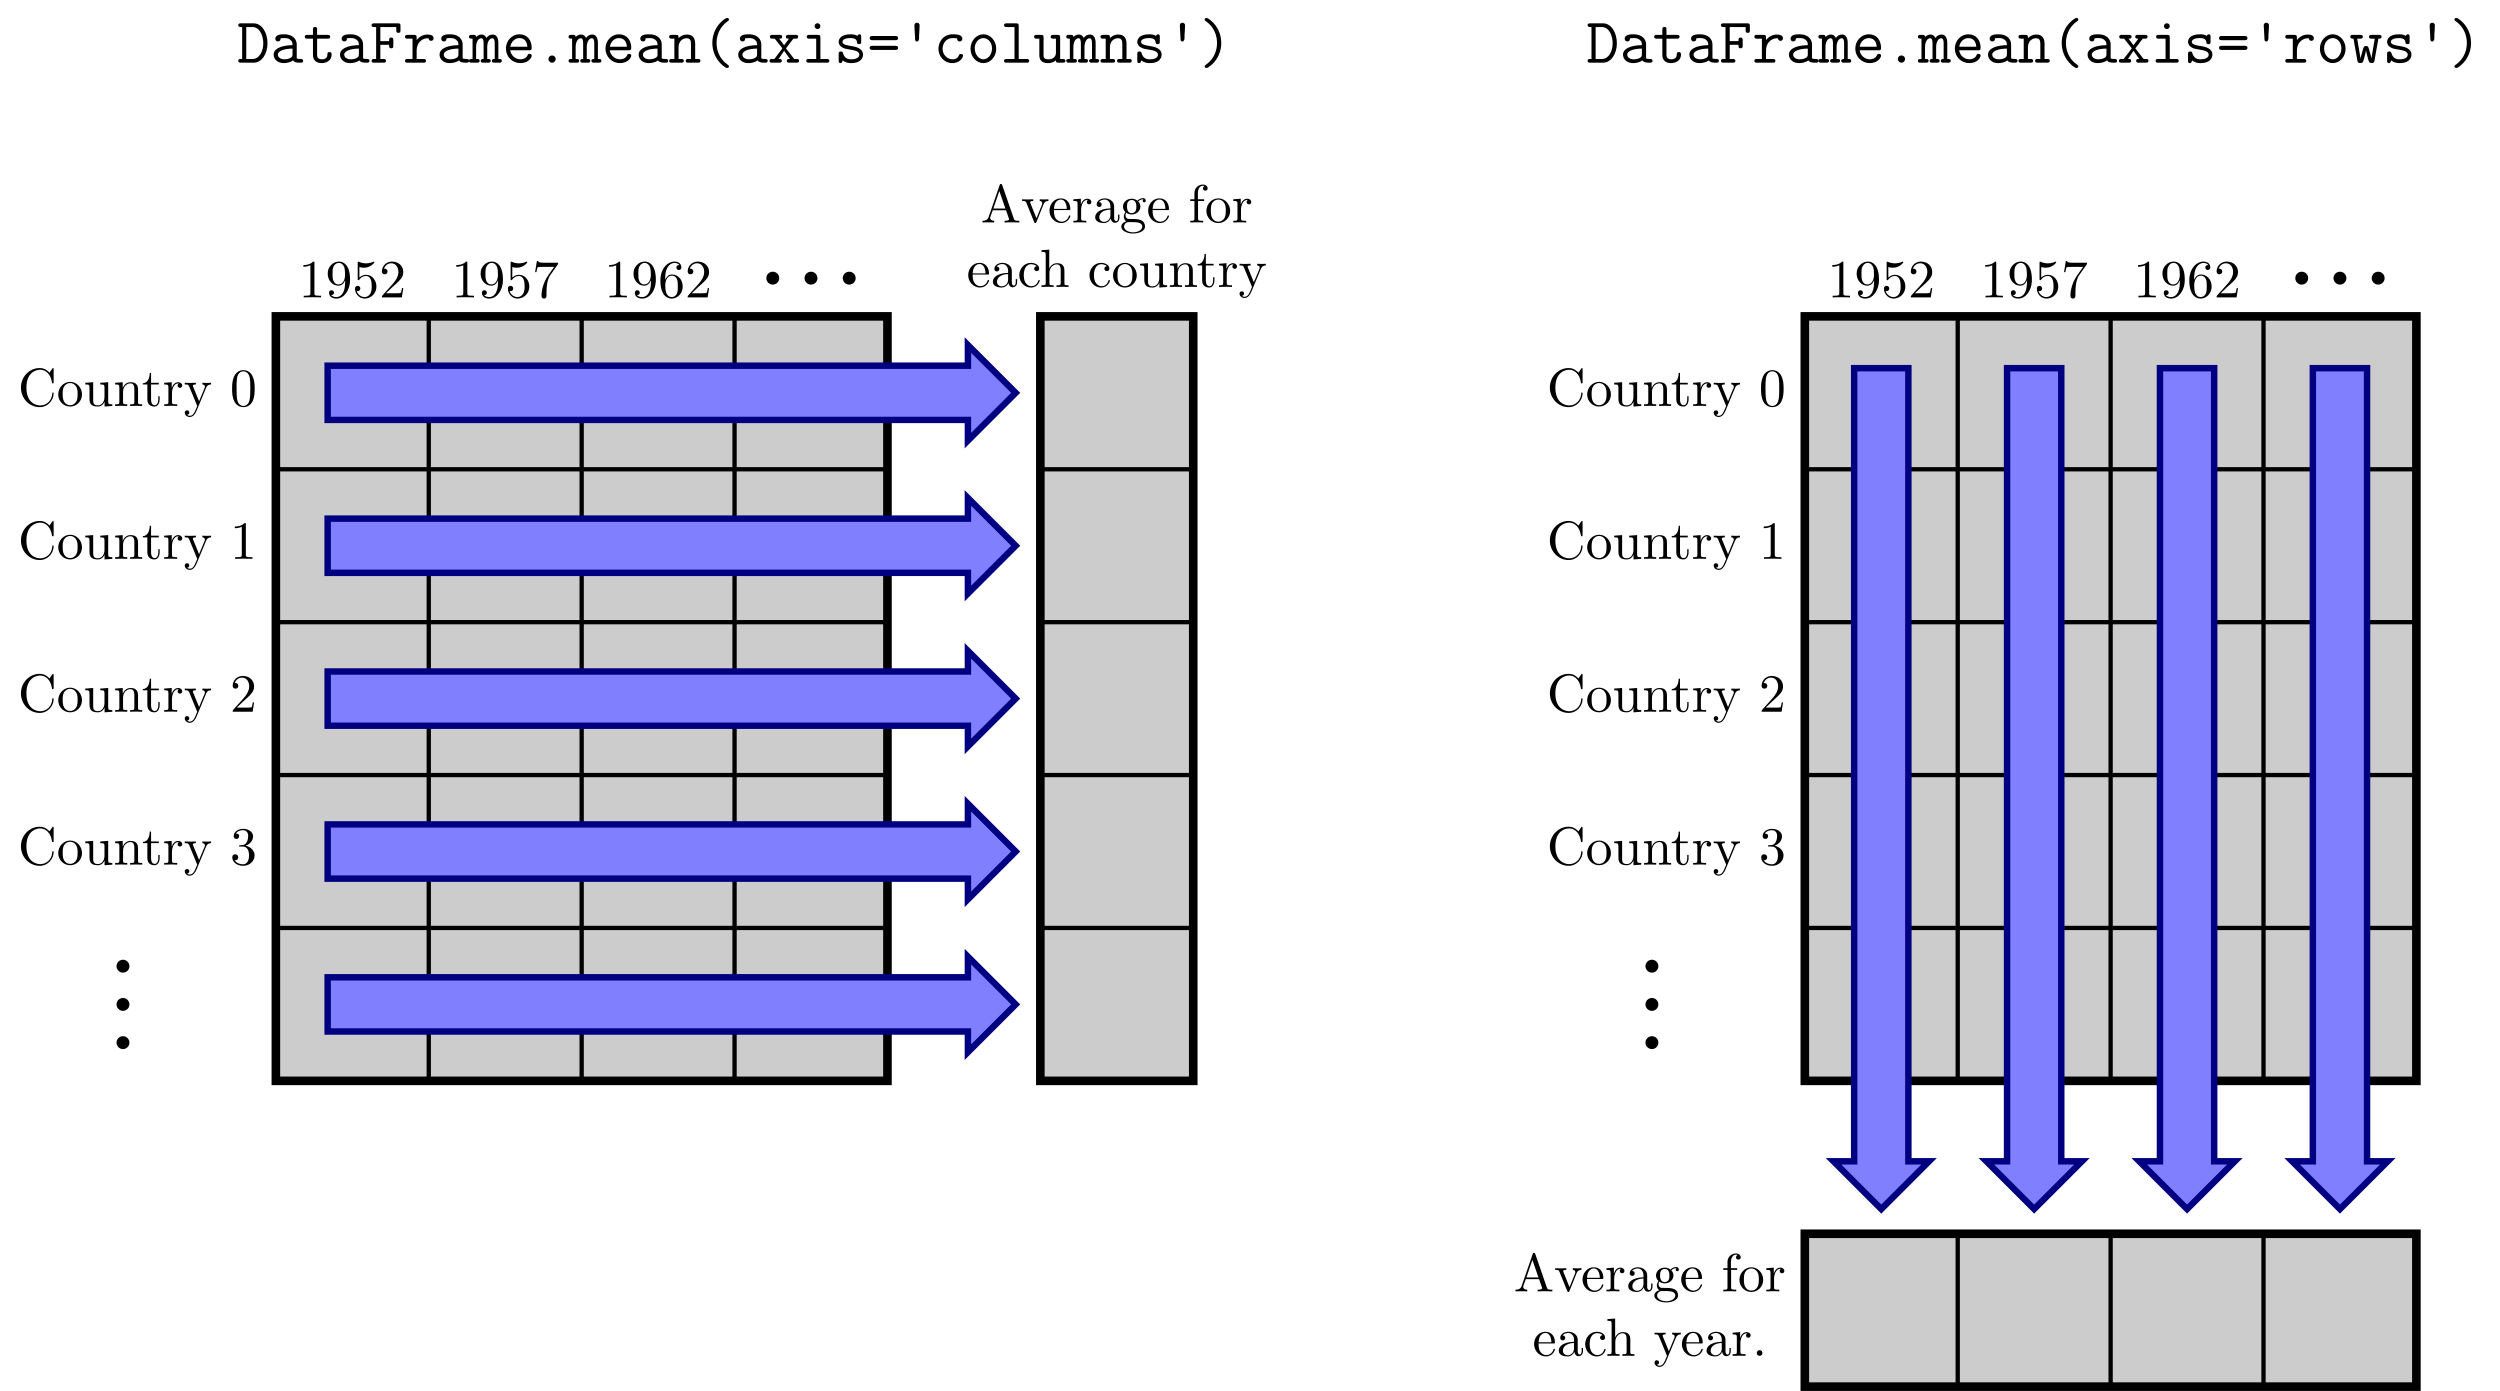 <?xml version="1.0" encoding="UTF-8"?>
<svg xmlns="http://www.w3.org/2000/svg" xmlns:xlink="http://www.w3.org/1999/xlink" width="463.501pt" height="257.88pt" viewBox="0 0 463.501 257.88" version="1.1">
<defs>
<g>
<symbol overflow="visible" id="glyph0-0">
<path style="stroke:none;" d=""/>
</symbol>
<symbol overflow="visible" id="glyph0-1">
<path style="stroke:none;" d="M 2.938 -6.375 C 2.938 -6.625 2.938 -6.641 2.703 -6.641 C 2.078 -6 1.203 -6 0.891 -6 L 0.891 -5.688 C 1.094 -5.688 1.672 -5.688 2.188 -5.953 L 2.188 -0.781 C 2.188 -0.422 2.156 -0.312 1.266 -0.312 L 0.953 -0.312 L 0.953 0 C 1.297 -0.031 2.156 -0.031 2.562 -0.031 C 2.953 -0.031 3.828 -0.031 4.172 0 L 4.172 -0.312 L 3.859 -0.312 C 2.953 -0.312 2.938 -0.422 2.938 -0.781 Z M 2.938 -6.375 "/>
</symbol>
<symbol overflow="visible" id="glyph0-2">
<path style="stroke:none;" d="M 3.656 -3.172 L 3.656 -2.844 C 3.656 -0.516 2.625 -0.062 2.047 -0.062 C 1.875 -0.062 1.328 -0.078 1.062 -0.422 C 1.5 -0.422 1.578 -0.703 1.578 -0.875 C 1.578 -1.188 1.344 -1.328 1.125 -1.328 C 0.969 -1.328 0.672 -1.25 0.672 -0.859 C 0.672 -0.188 1.203 0.219 2.047 0.219 C 3.344 0.219 4.562 -1.141 4.562 -3.281 C 4.562 -5.969 3.406 -6.641 2.516 -6.641 C 1.969 -6.641 1.484 -6.453 1.062 -6.016 C 0.641 -5.562 0.422 -5.141 0.422 -4.391 C 0.422 -3.156 1.297 -2.172 2.406 -2.172 C 3.016 -2.172 3.422 -2.594 3.656 -3.172 Z M 2.422 -2.406 C 2.266 -2.406 1.797 -2.406 1.5 -3.031 C 1.312 -3.406 1.312 -3.891 1.312 -4.391 C 1.312 -4.922 1.312 -5.391 1.531 -5.766 C 1.797 -6.266 2.172 -6.391 2.516 -6.391 C 2.984 -6.391 3.312 -6.047 3.484 -5.609 C 3.594 -5.281 3.641 -4.656 3.641 -4.203 C 3.641 -3.375 3.297 -2.406 2.422 -2.406 Z M 2.422 -2.406 "/>
</symbol>
<symbol overflow="visible" id="glyph0-3">
<path style="stroke:none;" d="M 4.469 -2 C 4.469 -3.188 3.656 -4.188 2.578 -4.188 C 2.109 -4.188 1.672 -4.031 1.312 -3.672 L 1.312 -5.625 C 1.516 -5.562 1.844 -5.5 2.156 -5.5 C 3.391 -5.5 4.094 -6.406 4.094 -6.531 C 4.094 -6.594 4.062 -6.641 3.984 -6.641 C 3.984 -6.641 3.953 -6.641 3.906 -6.609 C 3.703 -6.516 3.219 -6.312 2.547 -6.312 C 2.156 -6.312 1.688 -6.391 1.219 -6.594 C 1.141 -6.625 1.125 -6.625 1.109 -6.625 C 1 -6.625 1 -6.547 1 -6.391 L 1 -3.438 C 1 -3.266 1 -3.188 1.141 -3.188 C 1.219 -3.188 1.234 -3.203 1.281 -3.266 C 1.391 -3.422 1.75 -3.969 2.562 -3.969 C 3.078 -3.969 3.328 -3.516 3.406 -3.328 C 3.562 -2.953 3.594 -2.578 3.594 -2.078 C 3.594 -1.719 3.594 -1.125 3.344 -0.703 C 3.109 -0.312 2.734 -0.062 2.281 -0.062 C 1.562 -0.062 0.984 -0.594 0.812 -1.172 C 0.844 -1.172 0.875 -1.156 0.984 -1.156 C 1.312 -1.156 1.484 -1.406 1.484 -1.641 C 1.484 -1.891 1.312 -2.141 0.984 -2.141 C 0.844 -2.141 0.5 -2.062 0.5 -1.609 C 0.5 -0.75 1.188 0.219 2.297 0.219 C 3.453 0.219 4.469 -0.734 4.469 -2 Z M 4.469 -2 "/>
</symbol>
<symbol overflow="visible" id="glyph0-4">
<path style="stroke:none;" d="M 1.266 -0.766 L 2.328 -1.797 C 3.875 -3.172 4.469 -3.703 4.469 -4.703 C 4.469 -5.844 3.578 -6.641 2.359 -6.641 C 1.234 -6.641 0.5 -5.719 0.5 -4.828 C 0.5 -4.281 1 -4.281 1.031 -4.281 C 1.203 -4.281 1.547 -4.391 1.547 -4.812 C 1.547 -5.062 1.359 -5.328 1.016 -5.328 C 0.938 -5.328 0.922 -5.328 0.891 -5.312 C 1.109 -5.969 1.656 -6.328 2.234 -6.328 C 3.141 -6.328 3.562 -5.516 3.562 -4.703 C 3.562 -3.906 3.078 -3.125 2.516 -2.5 L 0.609 -0.375 C 0.5 -0.266 0.5 -0.234 0.5 0 L 4.203 0 L 4.469 -1.734 L 4.234 -1.734 C 4.172 -1.438 4.109 -1 4 -0.844 C 3.938 -0.766 3.281 -0.766 3.062 -0.766 Z M 1.266 -0.766 "/>
</symbol>
<symbol overflow="visible" id="glyph0-5">
<path style="stroke:none;" d="M 4.75 -6.078 C 4.828 -6.188 4.828 -6.203 4.828 -6.422 L 2.406 -6.422 C 1.203 -6.422 1.172 -6.547 1.141 -6.734 L 0.891 -6.734 L 0.562 -4.688 L 0.812 -4.688 C 0.844 -4.844 0.922 -5.469 1.062 -5.594 C 1.125 -5.656 1.906 -5.656 2.031 -5.656 L 4.094 -5.656 C 3.984 -5.5 3.203 -4.406 2.984 -4.078 C 2.078 -2.734 1.75 -1.344 1.75 -0.328 C 1.75 -0.234 1.75 0.219 2.219 0.219 C 2.672 0.219 2.672 -0.234 2.672 -0.328 L 2.672 -0.844 C 2.672 -1.391 2.703 -1.938 2.781 -2.469 C 2.828 -2.703 2.953 -3.562 3.406 -4.172 Z M 4.75 -6.078 "/>
</symbol>
<symbol overflow="visible" id="glyph0-6">
<path style="stroke:none;" d="M 1.312 -3.266 L 1.312 -3.516 C 1.312 -6.031 2.547 -6.391 3.062 -6.391 C 3.297 -6.391 3.719 -6.328 3.938 -5.984 C 3.781 -5.984 3.391 -5.984 3.391 -5.547 C 3.391 -5.234 3.625 -5.078 3.844 -5.078 C 4 -5.078 4.312 -5.172 4.312 -5.562 C 4.312 -6.156 3.875 -6.641 3.047 -6.641 C 1.766 -6.641 0.422 -5.359 0.422 -3.156 C 0.422 -0.484 1.578 0.219 2.5 0.219 C 3.609 0.219 4.562 -0.719 4.562 -2.031 C 4.562 -3.297 3.672 -4.25 2.562 -4.25 C 1.891 -4.25 1.516 -3.75 1.312 -3.266 Z M 2.5 -0.062 C 1.875 -0.062 1.578 -0.656 1.516 -0.812 C 1.328 -1.281 1.328 -2.078 1.328 -2.25 C 1.328 -3.031 1.656 -4.031 2.547 -4.031 C 2.719 -4.031 3.172 -4.031 3.484 -3.406 C 3.656 -3.047 3.656 -2.531 3.656 -2.047 C 3.656 -1.562 3.656 -1.062 3.484 -0.703 C 3.188 -0.109 2.734 -0.062 2.5 -0.062 Z M 2.5 -0.062 "/>
</symbol>
<symbol overflow="visible" id="glyph0-7">
<path style="stroke:none;" d="M 0.562 -3.406 C 0.562 -1.344 2.172 0.219 4.031 0.219 C 5.656 0.219 6.625 -1.172 6.625 -2.328 C 6.625 -2.422 6.625 -2.5 6.5 -2.5 C 6.391 -2.5 6.391 -2.438 6.375 -2.328 C 6.297 -0.906 5.234 -0.094 4.141 -0.094 C 3.531 -0.094 1.578 -0.422 1.578 -3.406 C 1.578 -6.375 3.531 -6.719 4.141 -6.719 C 5.219 -6.719 6.109 -5.812 6.312 -4.359 C 6.328 -4.219 6.328 -4.188 6.469 -4.188 C 6.625 -4.188 6.625 -4.219 6.625 -4.422 L 6.625 -6.781 C 6.625 -6.953 6.625 -7.031 6.516 -7.031 C 6.484 -7.031 6.438 -7.031 6.359 -6.906 L 5.859 -6.172 C 5.5 -6.531 4.984 -7.031 4.031 -7.031 C 2.156 -7.031 0.562 -5.438 0.562 -3.406 Z M 0.562 -3.406 "/>
</symbol>
<symbol overflow="visible" id="glyph0-8">
<path style="stroke:none;" d="M 4.688 -2.141 C 4.688 -3.406 3.703 -4.469 2.5 -4.469 C 1.25 -4.469 0.281 -3.375 0.281 -2.141 C 0.281 -0.844 1.312 0.109 2.484 0.109 C 3.688 0.109 4.688 -0.875 4.688 -2.141 Z M 2.5 -0.141 C 2.062 -0.141 1.625 -0.344 1.359 -0.812 C 1.109 -1.25 1.109 -1.859 1.109 -2.219 C 1.109 -2.609 1.109 -3.141 1.344 -3.578 C 1.609 -4.031 2.078 -4.25 2.484 -4.25 C 2.922 -4.25 3.344 -4.031 3.609 -3.594 C 3.875 -3.172 3.875 -2.594 3.875 -2.219 C 3.875 -1.859 3.875 -1.312 3.656 -0.875 C 3.422 -0.422 2.984 -0.141 2.5 -0.141 Z M 2.5 -0.141 "/>
</symbol>
<symbol overflow="visible" id="glyph0-9">
<path style="stroke:none;" d="M 3.891 -0.781 L 3.891 0.109 L 5.328 0 L 5.328 -0.312 C 4.641 -0.312 4.562 -0.375 4.562 -0.875 L 4.562 -4.406 L 3.094 -4.297 L 3.094 -3.984 C 3.781 -3.984 3.875 -3.922 3.875 -3.422 L 3.875 -1.656 C 3.875 -0.781 3.391 -0.109 2.656 -0.109 C 1.828 -0.109 1.781 -0.578 1.781 -1.094 L 1.781 -4.406 L 0.312 -4.297 L 0.312 -3.984 C 1.094 -3.984 1.094 -3.953 1.094 -3.078 L 1.094 -1.578 C 1.094 -0.797 1.094 0.109 2.609 0.109 C 3.172 0.109 3.609 -0.172 3.891 -0.781 Z M 3.891 -0.781 "/>
</symbol>
<symbol overflow="visible" id="glyph0-10">
<path style="stroke:none;" d="M 1.094 -3.422 L 1.094 -0.75 C 1.094 -0.312 0.984 -0.312 0.312 -0.312 L 0.312 0 C 0.672 -0.016 1.172 -0.031 1.453 -0.031 C 1.703 -0.031 2.219 -0.016 2.562 0 L 2.562 -0.312 C 1.891 -0.312 1.781 -0.312 1.781 -0.75 L 1.781 -2.594 C 1.781 -3.625 2.5 -4.188 3.125 -4.188 C 3.766 -4.188 3.875 -3.656 3.875 -3.078 L 3.875 -0.75 C 3.875 -0.312 3.766 -0.312 3.094 -0.312 L 3.094 0 C 3.438 -0.016 3.953 -0.031 4.219 -0.031 C 4.469 -0.031 5 -0.016 5.328 0 L 5.328 -0.312 C 4.812 -0.312 4.562 -0.312 4.562 -0.609 L 4.562 -2.516 C 4.562 -3.375 4.562 -3.672 4.25 -4.031 C 4.109 -4.203 3.781 -4.406 3.203 -4.406 C 2.469 -4.406 2 -3.984 1.719 -3.359 L 1.719 -4.406 L 0.312 -4.297 L 0.312 -3.984 C 1.016 -3.984 1.094 -3.922 1.094 -3.422 Z M 1.094 -3.422 "/>
</symbol>
<symbol overflow="visible" id="glyph0-11">
<path style="stroke:none;" d="M 1.719 -3.984 L 3.156 -3.984 L 3.156 -4.297 L 1.719 -4.297 L 1.719 -6.125 L 1.469 -6.125 C 1.469 -5.312 1.172 -4.25 0.188 -4.203 L 0.188 -3.984 L 1.031 -3.984 L 1.031 -1.234 C 1.031 -0.016 1.969 0.109 2.328 0.109 C 3.031 0.109 3.312 -0.594 3.312 -1.234 L 3.312 -1.797 L 3.062 -1.797 L 3.062 -1.25 C 3.062 -0.516 2.766 -0.141 2.391 -0.141 C 1.719 -0.141 1.719 -1.047 1.719 -1.219 Z M 1.719 -3.984 "/>
</symbol>
<symbol overflow="visible" id="glyph0-12">
<path style="stroke:none;" d="M 1.672 -3.312 L 1.672 -4.406 L 0.281 -4.297 L 0.281 -3.984 C 0.984 -3.984 1.062 -3.922 1.062 -3.422 L 1.062 -0.75 C 1.062 -0.312 0.953 -0.312 0.281 -0.312 L 0.281 0 C 0.672 -0.016 1.141 -0.031 1.422 -0.031 C 1.812 -0.031 2.281 -0.031 2.688 0 L 2.688 -0.312 L 2.469 -0.312 C 1.734 -0.312 1.719 -0.422 1.719 -0.781 L 1.719 -2.312 C 1.719 -3.297 2.141 -4.188 2.891 -4.188 C 2.953 -4.188 2.984 -4.188 3 -4.172 C 2.969 -4.172 2.766 -4.047 2.766 -3.781 C 2.766 -3.516 2.984 -3.359 3.203 -3.359 C 3.375 -3.359 3.625 -3.484 3.625 -3.797 C 3.625 -4.109 3.312 -4.406 2.891 -4.406 C 2.156 -4.406 1.797 -3.734 1.672 -3.312 Z M 1.672 -3.312 "/>
</symbol>
<symbol overflow="visible" id="glyph0-13">
<path style="stroke:none;" d="M 4.141 -3.344 C 4.391 -3.984 4.906 -3.984 5.062 -3.984 L 5.062 -4.297 C 4.828 -4.281 4.547 -4.266 4.312 -4.266 C 4.141 -4.266 3.672 -4.281 3.453 -4.297 L 3.453 -3.984 C 3.766 -3.984 3.922 -3.812 3.922 -3.562 C 3.922 -3.453 3.906 -3.438 3.859 -3.312 L 2.844 -0.875 L 1.75 -3.547 C 1.703 -3.656 1.688 -3.688 1.688 -3.734 C 1.688 -3.984 2.047 -3.984 2.25 -3.984 L 2.25 -4.297 C 1.984 -4.281 1.328 -4.266 1.156 -4.266 C 0.891 -4.266 0.484 -4.281 0.188 -4.297 L 0.188 -3.984 C 0.672 -3.984 0.859 -3.984 1 -3.641 L 2.5 0 C 2.438 0.125 2.297 0.453 2.25 0.594 C 2.031 1.141 1.75 1.828 1.109 1.828 C 1.062 1.828 0.828 1.828 0.641 1.641 C 0.953 1.609 1.031 1.391 1.031 1.219 C 1.031 0.969 0.844 0.812 0.609 0.812 C 0.406 0.812 0.188 0.938 0.188 1.234 C 0.188 1.688 0.609 2.047 1.109 2.047 C 1.734 2.047 2.141 1.469 2.375 0.906 Z M 4.141 -3.344 "/>
</symbol>
<symbol overflow="visible" id="glyph0-14">
<path style="stroke:none;" d="M 4.578 -3.188 C 4.578 -3.984 4.531 -4.781 4.188 -5.516 C 3.734 -6.484 2.906 -6.641 2.5 -6.641 C 1.891 -6.641 1.172 -6.375 0.75 -5.453 C 0.438 -4.766 0.391 -3.984 0.391 -3.188 C 0.391 -2.438 0.422 -1.547 0.844 -0.781 C 1.266 0.016 2 0.219 2.484 0.219 C 3.016 0.219 3.781 0.016 4.219 -0.938 C 4.531 -1.625 4.578 -2.406 4.578 -3.188 Z M 2.484 0 C 2.094 0 1.5 -0.25 1.328 -1.203 C 1.219 -1.797 1.219 -2.719 1.219 -3.312 C 1.219 -3.953 1.219 -4.609 1.297 -5.141 C 1.484 -6.328 2.234 -6.422 2.484 -6.422 C 2.812 -6.422 3.469 -6.234 3.656 -5.25 C 3.766 -4.688 3.766 -3.938 3.766 -3.312 C 3.766 -2.562 3.766 -1.891 3.656 -1.25 C 3.5 -0.297 2.938 0 2.484 0 Z M 2.484 0 "/>
</symbol>
<symbol overflow="visible" id="glyph0-15">
<path style="stroke:none;" d="M 2.891 -3.516 C 3.703 -3.781 4.281 -4.469 4.281 -5.266 C 4.281 -6.078 3.406 -6.641 2.453 -6.641 C 1.453 -6.641 0.688 -6.047 0.688 -5.281 C 0.688 -4.953 0.906 -4.766 1.203 -4.766 C 1.5 -4.766 1.703 -4.984 1.703 -5.281 C 1.703 -5.766 1.234 -5.766 1.094 -5.766 C 1.391 -6.266 2.047 -6.391 2.406 -6.391 C 2.828 -6.391 3.375 -6.172 3.375 -5.281 C 3.375 -5.156 3.344 -4.578 3.094 -4.141 C 2.797 -3.656 2.453 -3.625 2.203 -3.625 C 2.125 -3.609 1.891 -3.594 1.812 -3.594 C 1.734 -3.578 1.672 -3.562 1.672 -3.469 C 1.672 -3.359 1.734 -3.359 1.906 -3.359 L 2.344 -3.359 C 3.156 -3.359 3.531 -2.688 3.531 -1.703 C 3.531 -0.344 2.844 -0.062 2.406 -0.062 C 1.969 -0.062 1.219 -0.234 0.875 -0.812 C 1.219 -0.766 1.531 -0.984 1.531 -1.359 C 1.531 -1.719 1.266 -1.922 0.984 -1.922 C 0.734 -1.922 0.422 -1.781 0.422 -1.344 C 0.422 -0.438 1.344 0.219 2.438 0.219 C 3.656 0.219 4.562 -0.688 4.562 -1.703 C 4.562 -2.516 3.922 -3.297 2.891 -3.516 Z M 2.891 -3.516 "/>
</symbol>
<symbol overflow="visible" id="glyph0-16">
<path style="stroke:none;" d="M 3.969 -6.938 C 3.922 -7.062 3.891 -7.141 3.734 -7.141 C 3.578 -7.141 3.547 -7.078 3.5 -6.938 L 1.438 -0.984 C 1.25 -0.469 0.859 -0.312 0.312 -0.312 L 0.312 0 C 0.547 -0.016 0.984 -0.031 1.328 -0.031 C 1.641 -0.031 2.156 -0.016 2.484 0 L 2.484 -0.312 C 1.984 -0.312 1.734 -0.562 1.734 -0.812 C 1.734 -0.844 1.75 -0.953 1.75 -0.969 L 2.219 -2.266 L 4.672 -2.266 L 5.203 -0.75 C 5.219 -0.703 5.234 -0.641 5.234 -0.609 C 5.234 -0.312 4.672 -0.312 4.406 -0.312 L 4.406 0 C 4.766 -0.031 5.469 -0.031 5.844 -0.031 C 6.266 -0.031 6.734 -0.016 7.141 0 L 7.141 -0.312 L 6.969 -0.312 C 6.375 -0.312 6.234 -0.375 6.125 -0.703 Z M 3.438 -5.828 L 4.562 -2.578 L 2.328 -2.578 Z M 3.438 -5.828 "/>
</symbol>
<symbol overflow="visible" id="glyph0-17">
<path style="stroke:none;" d="M 4.141 -3.312 C 4.234 -3.547 4.406 -3.984 5.062 -3.984 L 5.062 -4.297 C 4.828 -4.281 4.547 -4.266 4.312 -4.266 C 4.078 -4.266 3.625 -4.281 3.453 -4.297 L 3.453 -3.984 C 3.812 -3.984 3.922 -3.75 3.922 -3.562 C 3.922 -3.469 3.906 -3.422 3.875 -3.312 L 2.844 -0.781 L 1.734 -3.562 C 1.672 -3.688 1.672 -3.703 1.672 -3.734 C 1.672 -3.984 2.062 -3.984 2.25 -3.984 L 2.25 -4.297 C 1.938 -4.281 1.391 -4.266 1.156 -4.266 C 0.891 -4.266 0.484 -4.281 0.188 -4.297 L 0.188 -3.984 C 0.812 -3.984 0.859 -3.922 0.984 -3.625 L 2.422 -0.078 C 2.484 0.062 2.5 0.109 2.625 0.109 C 2.766 0.109 2.797 0.016 2.844 -0.078 Z M 4.141 -3.312 "/>
</symbol>
<symbol overflow="visible" id="glyph0-18">
<path style="stroke:none;" d="M 1.109 -2.516 C 1.172 -4 2.016 -4.25 2.359 -4.25 C 3.375 -4.25 3.484 -2.906 3.484 -2.516 Z M 1.109 -2.297 L 3.891 -2.297 C 4.109 -2.297 4.141 -2.297 4.141 -2.516 C 4.141 -3.5 3.594 -4.469 2.359 -4.469 C 1.203 -4.469 0.281 -3.438 0.281 -2.188 C 0.281 -0.859 1.328 0.109 2.469 0.109 C 3.688 0.109 4.141 -1 4.141 -1.188 C 4.141 -1.281 4.062 -1.312 4 -1.312 C 3.922 -1.312 3.891 -1.25 3.875 -1.172 C 3.531 -0.141 2.625 -0.141 2.531 -0.141 C 2.031 -0.141 1.641 -0.438 1.406 -0.812 C 1.109 -1.281 1.109 -1.938 1.109 -2.297 Z M 1.109 -2.297 "/>
</symbol>
<symbol overflow="visible" id="glyph0-19">
<path style="stroke:none;" d="M 3.312 -0.75 C 3.359 -0.359 3.625 0.062 4.094 0.062 C 4.312 0.062 4.922 -0.078 4.922 -0.891 L 4.922 -1.453 L 4.672 -1.453 L 4.672 -0.891 C 4.672 -0.312 4.422 -0.25 4.312 -0.25 C 3.984 -0.25 3.938 -0.703 3.938 -0.75 L 3.938 -2.734 C 3.938 -3.156 3.938 -3.547 3.578 -3.922 C 3.188 -4.312 2.688 -4.469 2.219 -4.469 C 1.391 -4.469 0.703 -4 0.703 -3.344 C 0.703 -3.047 0.906 -2.875 1.172 -2.875 C 1.453 -2.875 1.625 -3.078 1.625 -3.328 C 1.625 -3.453 1.578 -3.781 1.109 -3.781 C 1.391 -4.141 1.875 -4.25 2.188 -4.25 C 2.688 -4.25 3.25 -3.859 3.25 -2.969 L 3.25 -2.609 C 2.734 -2.578 2.047 -2.547 1.422 -2.25 C 0.672 -1.906 0.422 -1.391 0.422 -0.953 C 0.422 -0.141 1.391 0.109 2.016 0.109 C 2.672 0.109 3.125 -0.297 3.312 -0.75 Z M 3.25 -2.391 L 3.25 -1.391 C 3.25 -0.453 2.531 -0.109 2.078 -0.109 C 1.594 -0.109 1.188 -0.453 1.188 -0.953 C 1.188 -1.5 1.609 -2.328 3.25 -2.391 Z M 3.25 -2.391 "/>
</symbol>
<symbol overflow="visible" id="glyph0-20">
<path style="stroke:none;" d="M 2.219 -1.719 C 1.344 -1.719 1.344 -2.719 1.344 -2.938 C 1.344 -3.203 1.359 -3.531 1.5 -3.781 C 1.578 -3.891 1.812 -4.172 2.219 -4.172 C 3.078 -4.172 3.078 -3.188 3.078 -2.953 C 3.078 -2.688 3.078 -2.359 2.922 -2.109 C 2.844 -2 2.609 -1.719 2.219 -1.719 Z M 1.062 -1.328 C 1.062 -1.359 1.062 -1.594 1.219 -1.797 C 1.609 -1.516 2.031 -1.484 2.219 -1.484 C 3.141 -1.484 3.828 -2.172 3.828 -2.938 C 3.828 -3.312 3.672 -3.672 3.422 -3.906 C 3.781 -4.25 4.141 -4.297 4.312 -4.297 C 4.344 -4.297 4.391 -4.297 4.422 -4.281 C 4.312 -4.25 4.25 -4.141 4.25 -4.016 C 4.25 -3.844 4.391 -3.734 4.547 -3.734 C 4.641 -3.734 4.828 -3.797 4.828 -4.031 C 4.828 -4.203 4.719 -4.516 4.328 -4.516 C 4.125 -4.516 3.688 -4.453 3.266 -4.047 C 2.844 -4.375 2.438 -4.406 2.219 -4.406 C 1.281 -4.406 0.594 -3.719 0.594 -2.953 C 0.594 -2.516 0.812 -2.141 1.062 -1.922 C 0.938 -1.781 0.75 -1.453 0.75 -1.094 C 0.75 -0.781 0.891 -0.406 1.203 -0.203 C 0.594 -0.047 0.281 0.391 0.281 0.781 C 0.281 1.5 1.266 2.047 2.484 2.047 C 3.656 2.047 4.688 1.547 4.688 0.766 C 4.688 0.422 4.562 -0.094 4.047 -0.375 C 3.516 -0.641 2.938 -0.641 2.328 -0.641 C 2.078 -0.641 1.656 -0.641 1.578 -0.656 C 1.266 -0.703 1.062 -1 1.062 -1.328 Z M 2.5 1.828 C 1.484 1.828 0.797 1.312 0.797 0.781 C 0.797 0.328 1.172 -0.047 1.609 -0.062 L 2.203 -0.062 C 3.062 -0.062 4.172 -0.062 4.172 0.781 C 4.172 1.328 3.469 1.828 2.5 1.828 Z M 2.5 1.828 "/>
</symbol>
<symbol overflow="visible" id="glyph0-21">
<path style="stroke:none;" d="M 1.75 -4.297 L 1.75 -5.453 C 1.75 -6.328 2.219 -6.812 2.656 -6.812 C 2.688 -6.812 2.844 -6.812 2.984 -6.734 C 2.875 -6.703 2.688 -6.562 2.688 -6.312 C 2.688 -6.094 2.844 -5.891 3.125 -5.891 C 3.406 -5.891 3.562 -6.094 3.562 -6.328 C 3.562 -6.703 3.188 -7.031 2.656 -7.031 C 1.969 -7.031 1.109 -6.5 1.109 -5.438 L 1.109 -4.297 L 0.328 -4.297 L 0.328 -3.984 L 1.109 -3.984 L 1.109 -0.75 C 1.109 -0.312 1 -0.312 0.344 -0.312 L 0.344 0 C 0.734 -0.016 1.203 -0.031 1.469 -0.031 C 1.875 -0.031 2.344 -0.031 2.734 0 L 2.734 -0.312 L 2.531 -0.312 C 1.797 -0.312 1.781 -0.422 1.781 -0.781 L 1.781 -3.984 L 2.906 -3.984 L 2.906 -4.297 Z M 1.75 -4.297 "/>
</symbol>
<symbol overflow="visible" id="glyph0-22">
<path style="stroke:none;" d="M 1.172 -2.172 C 1.172 -3.797 1.984 -4.219 2.516 -4.219 C 2.609 -4.219 3.234 -4.203 3.578 -3.844 C 3.172 -3.812 3.109 -3.516 3.109 -3.391 C 3.109 -3.125 3.297 -2.938 3.562 -2.938 C 3.828 -2.938 4.031 -3.094 4.031 -3.406 C 4.031 -4.078 3.266 -4.469 2.5 -4.469 C 1.25 -4.469 0.344 -3.391 0.344 -2.156 C 0.344 -0.875 1.328 0.109 2.484 0.109 C 3.812 0.109 4.141 -1.094 4.141 -1.188 C 4.141 -1.281 4.031 -1.281 4 -1.281 C 3.922 -1.281 3.891 -1.25 3.875 -1.188 C 3.594 -0.266 2.938 -0.141 2.578 -0.141 C 2.047 -0.141 1.172 -0.562 1.172 -2.172 Z M 1.172 -2.172 "/>
</symbol>
<symbol overflow="visible" id="glyph0-23">
<path style="stroke:none;" d="M 1.094 -0.75 C 1.094 -0.312 0.984 -0.312 0.312 -0.312 L 0.312 0 C 0.672 -0.016 1.172 -0.031 1.453 -0.031 C 1.703 -0.031 2.219 -0.016 2.562 0 L 2.562 -0.312 C 1.891 -0.312 1.781 -0.312 1.781 -0.75 L 1.781 -2.594 C 1.781 -3.625 2.5 -4.188 3.125 -4.188 C 3.766 -4.188 3.875 -3.656 3.875 -3.078 L 3.875 -0.75 C 3.875 -0.312 3.766 -0.312 3.094 -0.312 L 3.094 0 C 3.438 -0.016 3.953 -0.031 4.219 -0.031 C 4.469 -0.031 5 -0.016 5.328 0 L 5.328 -0.312 C 4.812 -0.312 4.562 -0.312 4.562 -0.609 L 4.562 -2.516 C 4.562 -3.375 4.562 -3.672 4.25 -4.031 C 4.109 -4.203 3.781 -4.406 3.203 -4.406 C 2.359 -4.406 1.922 -3.812 1.75 -3.422 L 1.75 -6.922 L 0.312 -6.812 L 0.312 -6.5 C 1.016 -6.5 1.094 -6.438 1.094 -5.938 Z M 1.094 -0.75 "/>
</symbol>
<symbol overflow="visible" id="glyph0-24">
<path style="stroke:none;" d="M 1.906 -0.531 C 1.906 -0.812 1.672 -1.062 1.391 -1.062 C 1.094 -1.062 0.859 -0.812 0.859 -0.531 C 0.859 -0.234 1.094 0 1.391 0 C 1.672 0 1.906 -0.234 1.906 -0.531 Z M 1.906 -0.531 "/>
</symbol>
<symbol overflow="visible" id="glyph1-0">
<path style="stroke:none;" d=""/>
</symbol>
<symbol overflow="visible" id="glyph1-1">
<path style="stroke:none;" d="M 0.734 -7.297 C 0.578 -7.297 0.266 -7.297 0.266 -6.953 C 0.266 -6.609 0.578 -6.609 0.734 -6.609 L 0.984 -6.609 L 0.984 -0.688 L 0.734 -0.688 C 0.578 -0.688 0.266 -0.688 0.266 -0.344 C 0.266 0 0.578 0 0.734 0 L 3.125 0 C 4.656 0 5.688 -1.703 5.688 -3.578 C 5.688 -5.5 4.703 -7.297 3.109 -7.297 Z M 1.75 -0.688 L 1.75 -6.609 L 2.891 -6.609 C 4.281 -6.609 4.906 -4.953 4.906 -3.594 C 4.906 -2.156 4.203 -0.688 2.906 -0.688 Z M 1.75 -0.688 "/>
</symbol>
<symbol overflow="visible" id="glyph1-2">
<path style="stroke:none;" d="M 4.953 -3.391 C 4.953 -4.297 4.266 -5.266 2.656 -5.266 C 2.156 -5.266 0.984 -5.266 0.984 -4.438 C 0.984 -4.109 1.219 -3.938 1.484 -3.938 C 1.547 -3.938 1.953 -3.953 1.953 -4.453 C 1.953 -4.516 1.969 -4.531 2.219 -4.547 C 2.359 -4.562 2.516 -4.562 2.672 -4.562 C 2.938 -4.562 3.344 -4.562 3.734 -4.266 C 4.172 -3.938 4.172 -3.594 4.172 -3.25 C 3.469 -3.234 2.766 -3.172 2.031 -2.938 C 1.438 -2.734 0.672 -2.312 0.672 -1.5 C 0.672 -0.641 1.422 0.078 2.531 0.078 C 2.922 0.078 3.656 0.016 4.281 -0.422 C 4.516 -0.031 5.109 0 5.562 0 C 5.859 0 6.141 0 6.141 -0.344 C 6.141 -0.688 5.828 -0.688 5.672 -0.688 C 5.359 -0.688 5.109 -0.719 4.953 -0.781 Z M 4.172 -1.578 C 4.172 -1.297 4.172 -1.047 3.688 -0.828 C 3.266 -0.625 2.703 -0.625 2.672 -0.625 C 1.953 -0.625 1.453 -1 1.453 -1.5 C 1.453 -2.203 2.719 -2.609 4.172 -2.609 Z M 4.172 -1.578 "/>
</symbol>
<symbol overflow="visible" id="glyph1-3">
<path style="stroke:none;" d="M 2.578 -4.453 L 4.516 -4.453 C 4.688 -4.453 5 -4.453 5 -4.812 C 5 -5.156 4.688 -5.156 4.516 -5.156 L 2.578 -5.156 L 2.578 -6.125 C 2.578 -6.344 2.578 -6.625 2.203 -6.625 C 1.812 -6.625 1.812 -6.344 1.812 -6.125 L 1.812 -5.156 L 0.781 -5.156 C 0.625 -5.156 0.297 -5.156 0.297 -4.812 C 0.297 -4.453 0.609 -4.453 0.781 -4.453 L 1.812 -4.453 L 1.812 -1.453 C 1.812 -0.328 2.562 0.078 3.438 0.078 C 4.078 0.078 5.266 -0.25 5.266 -1.469 C 5.266 -1.703 5.266 -1.969 4.859 -1.969 C 4.484 -1.969 4.484 -1.703 4.484 -1.453 C 4.469 -0.734 3.797 -0.625 3.516 -0.625 C 2.578 -0.625 2.578 -1.219 2.578 -1.5 Z M 2.578 -4.453 "/>
</symbol>
<symbol overflow="visible" id="glyph1-4">
<path style="stroke:none;" d="M 2 -3.312 L 3.625 -3.312 C 3.625 -2.891 3.625 -2.672 4.016 -2.672 C 4.406 -2.672 4.406 -2.938 4.406 -3.156 L 4.406 -4.156 C 4.406 -4.375 4.406 -4.656 4.016 -4.656 C 3.625 -4.656 3.625 -4.422 3.625 -4 L 2 -4 L 2 -6.609 L 4.953 -6.609 L 4.953 -6.031 C 4.953 -5.812 4.953 -5.531 5.344 -5.531 C 5.734 -5.531 5.734 -5.797 5.734 -6.031 L 5.734 -6.812 C 5.734 -7.188 5.672 -7.297 5.266 -7.297 L 0.859 -7.297 C 0.688 -7.297 0.375 -7.297 0.375 -6.953 C 0.375 -6.609 0.688 -6.609 0.859 -6.609 L 1.219 -6.609 L 1.219 -0.688 L 0.859 -0.688 C 0.688 -0.688 0.375 -0.688 0.375 -0.344 C 0.375 0 0.688 0 0.859 0 L 2.562 0 C 2.734 0 3.047 0 3.047 -0.344 C 3.047 -0.688 2.734 -0.688 2.562 -0.688 L 2 -0.688 Z M 2 -3.312 "/>
</symbol>
<symbol overflow="visible" id="glyph1-5">
<path style="stroke:none;" d="M 2.578 -2.266 C 2.578 -3.688 3.578 -4.531 4.609 -4.531 C 4.656 -4.531 4.734 -4.531 4.797 -4.516 C 4.828 -4.094 5.156 -4.047 5.25 -4.047 C 5.516 -4.047 5.719 -4.25 5.719 -4.516 C 5.719 -5.031 5.219 -5.219 4.609 -5.219 C 3.812 -5.219 3.125 -4.859 2.578 -4.203 L 2.578 -4.656 C 2.578 -5.031 2.516 -5.156 2.109 -5.156 L 0.891 -5.156 C 0.734 -5.156 0.422 -5.156 0.422 -4.812 C 0.422 -4.453 0.734 -4.453 0.891 -4.453 L 1.812 -4.453 L 1.812 -0.688 L 0.891 -0.688 C 0.734 -0.688 0.422 -0.688 0.422 -0.344 C 0.422 0 0.734 0 0.891 0 L 3.844 0 C 4 0 4.312 0 4.312 -0.344 C 4.312 -0.688 4 -0.688 3.844 -0.688 L 2.578 -0.688 Z M 2.578 -2.266 "/>
</symbol>
<symbol overflow="visible" id="glyph1-6">
<path style="stroke:none;" d="M 5.422 -3.625 C 5.422 -3.891 5.422 -5.219 4.359 -5.219 C 3.938 -5.219 3.531 -5.031 3.219 -4.594 C 3.141 -4.766 2.875 -5.219 2.312 -5.219 C 1.766 -5.219 1.406 -4.875 1.297 -4.766 C 1.297 -5.156 1.047 -5.156 0.828 -5.156 L 0.469 -5.156 C 0.297 -5.156 -0.016 -5.156 -0.016 -4.812 C -0.016 -4.453 0.266 -4.453 0.641 -4.453 L 0.641 -0.688 C 0.25 -0.688 -0.016 -0.688 -0.016 -0.344 C -0.016 0 0.297 0 0.469 0 L 1.469 0 C 1.641 0 1.953 0 1.953 -0.344 C 1.953 -0.688 1.672 -0.688 1.297 -0.688 L 1.297 -2.891 C 1.297 -3.891 1.734 -4.531 2.266 -4.531 C 2.594 -4.531 2.688 -4.109 2.688 -3.547 L 2.688 -0.688 C 2.484 -0.688 2.156 -0.688 2.156 -0.344 C 2.156 0 2.484 0 2.656 0 L 3.531 0 C 3.688 0 4 0 4 -0.344 C 4 -0.688 3.734 -0.688 3.359 -0.688 L 3.359 -2.891 C 3.359 -3.891 3.797 -4.531 4.312 -4.531 C 4.656 -4.531 4.75 -4.109 4.75 -3.547 L 4.75 -0.688 C 4.547 -0.688 4.219 -0.688 4.219 -0.344 C 4.219 0 4.547 0 4.703 0 L 5.578 0 C 5.75 0 6.062 0 6.062 -0.344 C 6.062 -0.688 5.781 -0.688 5.422 -0.688 Z M 5.422 -3.625 "/>
</symbol>
<symbol overflow="visible" id="glyph1-7">
<path style="stroke:none;" d="M 4.969 -2.297 C 5.219 -2.297 5.453 -2.297 5.453 -2.734 C 5.453 -4.141 4.656 -5.266 3.172 -5.266 C 1.781 -5.266 0.672 -4.062 0.672 -2.609 C 0.672 -1.094 1.875 0.078 3.344 0.078 C 4.891 0.078 5.453 -0.984 5.453 -1.297 C 5.453 -1.375 5.422 -1.641 5.062 -1.641 C 4.828 -1.641 4.75 -1.547 4.688 -1.375 C 4.391 -0.688 3.609 -0.625 3.375 -0.625 C 2.391 -0.625 1.609 -1.375 1.469 -2.297 Z M 1.484 -2.953 C 1.641 -3.969 2.422 -4.562 3.172 -4.562 C 4.359 -4.562 4.609 -3.547 4.656 -2.953 Z M 1.484 -2.953 "/>
</symbol>
<symbol overflow="visible" id="glyph1-8">
<path style="stroke:none;" d="M 3.75 -0.672 C 3.75 -1.062 3.438 -1.344 3.078 -1.344 C 2.703 -1.344 2.406 -1.047 2.406 -0.672 C 2.406 -0.312 2.719 0 3.078 0 C 3.469 0 3.75 -0.328 3.75 -0.672 Z M 3.75 -0.672 "/>
</symbol>
<symbol overflow="visible" id="glyph1-9">
<path style="stroke:none;" d="M 5 -3.5 C 5 -4.672 4.453 -5.219 3.469 -5.219 C 2.656 -5.219 2.125 -4.766 1.922 -4.547 C 1.922 -4.984 1.922 -5.156 1.453 -5.156 L 0.656 -5.156 C 0.484 -5.156 0.172 -5.156 0.172 -4.812 C 0.172 -4.453 0.484 -4.453 0.656 -4.453 L 1.141 -4.453 L 1.141 -0.688 L 0.656 -0.688 C 0.484 -0.688 0.172 -0.688 0.172 -0.344 C 0.172 0 0.484 0 0.656 0 L 2.422 0 C 2.578 0 2.891 0 2.891 -0.344 C 2.891 -0.688 2.578 -0.688 2.422 -0.688 L 1.922 -0.688 L 1.922 -2.859 C 1.922 -4.016 2.734 -4.531 3.375 -4.531 C 4.078 -4.531 4.219 -4.141 4.219 -3.453 L 4.219 -0.688 L 3.734 -0.688 C 3.562 -0.688 3.25 -0.688 3.25 -0.344 C 3.25 0 3.562 0 3.734 0 L 5.484 0 C 5.656 0 5.969 0 5.969 -0.344 C 5.969 -0.688 5.656 -0.688 5.484 -0.688 L 5 -0.688 Z M 5 -3.5 "/>
</symbol>
<symbol overflow="visible" id="glyph1-10">
<path style="stroke:none;" d="M 5.109 0.688 C 5.109 0.531 5.031 0.484 4.859 0.359 C 3.219 -0.781 2.812 -2.484 2.812 -3.641 C 2.812 -4.781 3.188 -6.5 4.859 -7.656 C 5.031 -7.781 5.109 -7.828 5.109 -7.984 C 5.109 -8.109 5.062 -8.297 4.766 -8.297 C 4.469 -8.297 3.578 -7.609 3.031 -6.828 C 2.359 -5.891 2.031 -4.781 2.031 -3.641 C 2.031 -2.312 2.516 -1.203 3.016 -0.5 C 3.562 0.266 4.438 0.984 4.766 0.984 C 5.062 0.984 5.109 0.781 5.109 0.688 Z M 5.109 0.688 "/>
</symbol>
<symbol overflow="visible" id="glyph1-11">
<path style="stroke:none;" d="M 3.375 -2.656 L 4.75 -4.453 L 5.156 -4.453 C 5.328 -4.453 5.641 -4.453 5.641 -4.812 C 5.641 -5.156 5.328 -5.156 5.156 -5.156 L 3.844 -5.156 C 3.672 -5.156 3.359 -5.156 3.359 -4.812 C 3.359 -4.453 3.641 -4.453 3.938 -4.453 L 3.031 -3.234 L 2.109 -4.453 C 2.391 -4.453 2.672 -4.453 2.672 -4.812 C 2.672 -5.156 2.359 -5.156 2.203 -5.156 L 0.875 -5.156 C 0.703 -5.156 0.391 -5.156 0.391 -4.812 C 0.391 -4.453 0.703 -4.453 0.875 -4.453 L 1.297 -4.453 L 2.719 -2.656 L 1.219 -0.688 L 0.812 -0.688 C 0.641 -0.688 0.328 -0.688 0.328 -0.344 C 0.328 0 0.641 0 0.812 0 L 2.125 0 C 2.297 0 2.609 0 2.609 -0.344 C 2.609 -0.688 2.328 -0.688 2.016 -0.688 L 3.031 -2.203 L 4.109 -0.688 C 3.812 -0.688 3.531 -0.688 3.531 -0.344 C 3.531 0 3.844 0 4 0 L 5.328 0 C 5.5 0 5.812 0 5.812 -0.344 C 5.812 -0.688 5.5 -0.688 5.328 -0.688 L 4.906 -0.688 Z M 3.375 -2.656 "/>
</symbol>
<symbol overflow="visible" id="glyph1-12">
<path style="stroke:none;" d="M 3.609 -6.781 C 3.609 -7.078 3.375 -7.312 3.078 -7.312 C 2.766 -7.312 2.531 -7.078 2.531 -6.781 C 2.531 -6.484 2.766 -6.234 3.078 -6.234 C 3.375 -6.234 3.609 -6.484 3.609 -6.781 Z M 1.547 -5.156 C 1.391 -5.156 1.078 -5.156 1.078 -4.812 C 1.078 -4.453 1.391 -4.453 1.547 -4.453 L 2.828 -4.453 L 2.828 -0.688 L 1.469 -0.688 C 1.297 -0.688 0.984 -0.688 0.984 -0.344 C 0.984 0 1.297 0 1.469 0 L 4.797 0 C 4.953 0 5.266 0 5.266 -0.344 C 5.266 -0.688 4.953 -0.688 4.797 -0.688 L 3.609 -0.688 L 3.609 -4.656 C 3.609 -5.031 3.531 -5.156 3.125 -5.156 Z M 1.547 -5.156 "/>
</symbol>
<symbol overflow="visible" id="glyph1-13">
<path style="stroke:none;" d="M 5.016 -4.812 C 5.016 -5 5.016 -5.266 4.688 -5.266 C 4.406 -5.266 4.328 -4.984 4.328 -4.969 C 3.844 -5.266 3.297 -5.266 3.062 -5.266 C 1.109 -5.266 0.844 -4.266 0.844 -3.859 C 0.844 -3.375 1.141 -3.031 1.547 -2.812 C 1.922 -2.594 2.266 -2.531 3.25 -2.375 C 3.719 -2.297 4.672 -2.141 4.672 -1.484 C 4.672 -1.047 4.266 -0.625 3.156 -0.625 C 2.391 -0.625 1.891 -0.922 1.641 -1.781 C 1.578 -1.953 1.547 -2.078 1.25 -2.078 C 0.844 -2.078 0.844 -1.859 0.844 -1.609 L 0.844 -0.375 C 0.844 -0.188 0.844 0.078 1.188 0.078 C 1.328 0.078 1.438 0.078 1.609 -0.422 C 2.156 0.031 2.781 0.078 3.156 0.078 C 5.359 0.078 5.359 -1.359 5.359 -1.484 C 5.359 -2.719 3.891 -2.969 3.312 -3.062 C 2.266 -3.234 1.547 -3.359 1.547 -3.859 C 1.547 -4.188 1.906 -4.562 3.031 -4.562 C 4.172 -4.562 4.219 -4.031 4.25 -3.719 C 4.266 -3.484 4.484 -3.438 4.625 -3.438 C 5.016 -3.438 5.016 -3.656 5.016 -3.891 Z M 5.016 -4.812 "/>
</symbol>
<symbol overflow="visible" id="glyph1-14">
<path style="stroke:none;" d="M 5.188 -4.172 C 5.344 -4.172 5.703 -4.172 5.703 -4.547 C 5.703 -4.953 5.312 -4.953 5.125 -4.953 L 1.016 -4.953 C 0.844 -4.953 0.438 -4.953 0.438 -4.547 C 0.438 -4.172 0.812 -4.172 0.953 -4.172 Z M 5.125 -2.359 C 5.312 -2.359 5.703 -2.359 5.703 -2.75 C 5.703 -3.125 5.328 -3.125 5.188 -3.125 L 0.953 -3.125 C 0.797 -3.125 0.438 -3.125 0.438 -2.75 C 0.438 -2.359 0.844 -2.359 1.016 -2.359 Z M 5.125 -2.359 "/>
</symbol>
<symbol overflow="visible" id="glyph1-15">
<path style="stroke:none;" d="M 5.453 -1.297 C 5.453 -1.609 5.156 -1.609 5.062 -1.609 C 4.781 -1.609 4.734 -1.516 4.672 -1.344 C 4.406 -0.688 3.828 -0.625 3.531 -0.625 C 2.516 -0.625 1.656 -1.469 1.656 -2.578 C 1.656 -3.188 2.016 -4.562 3.578 -4.562 C 3.891 -4.562 4.141 -4.547 4.25 -4.531 C 4.344 -4.5 4.344 -4.5 4.344 -4.438 C 4.391 -3.938 4.75 -3.938 4.828 -3.938 C 5.094 -3.938 5.312 -4.109 5.312 -4.438 C 5.312 -5.266 4.109 -5.266 3.578 -5.266 C 1.547 -5.266 0.891 -3.578 0.891 -2.578 C 0.891 -1.125 2 0.078 3.438 0.078 C 5.031 0.078 5.453 -1.109 5.453 -1.297 Z M 5.453 -1.297 "/>
</symbol>
<symbol overflow="visible" id="glyph1-16">
<path style="stroke:none;" d="M 5.453 -2.578 C 5.453 -4.078 4.359 -5.266 3.078 -5.266 C 1.781 -5.266 0.688 -4.078 0.688 -2.578 C 0.688 -1.078 1.797 0.078 3.078 0.078 C 4.344 0.078 5.453 -1.078 5.453 -2.578 Z M 3.078 -0.625 C 2.219 -0.625 1.469 -1.531 1.469 -2.672 C 1.469 -3.781 2.234 -4.562 3.078 -4.562 C 3.906 -4.562 4.672 -3.781 4.672 -2.672 C 4.672 -1.516 3.938 -0.625 3.078 -0.625 Z M 3.078 -0.625 "/>
</symbol>
<symbol overflow="visible" id="glyph1-17">
<path style="stroke:none;" d="M 3.469 -6.812 C 3.469 -7.188 3.391 -7.297 2.984 -7.297 L 1.234 -7.297 C 1.062 -7.297 0.75 -7.297 0.75 -6.953 C 0.75 -6.609 1.062 -6.609 1.234 -6.609 L 2.688 -6.609 L 2.688 -0.688 L 1.234 -0.688 C 1.062 -0.688 0.75 -0.688 0.75 -0.344 C 0.75 0 1.062 0 1.234 0 L 4.922 0 C 5.094 0 5.406 0 5.406 -0.344 C 5.406 -0.688 5.094 -0.688 4.922 -0.688 L 3.469 -0.688 Z M 3.469 -6.812 "/>
</symbol>
<symbol overflow="visible" id="glyph1-18">
<path style="stroke:none;" d="M 5 -4.656 C 5 -5.031 4.922 -5.156 4.516 -5.156 L 3.734 -5.156 C 3.562 -5.156 3.25 -5.156 3.25 -4.812 C 3.25 -4.453 3.562 -4.453 3.734 -4.453 L 4.219 -4.453 L 4.219 -1.859 C 4.219 -0.891 3.406 -0.625 2.875 -0.625 C 1.922 -0.625 1.922 -1.047 1.922 -1.422 L 1.922 -4.656 C 1.922 -5.031 1.859 -5.156 1.453 -5.156 L 0.656 -5.156 C 0.484 -5.156 0.172 -5.156 0.172 -4.812 C 0.172 -4.453 0.484 -4.453 0.656 -4.453 L 1.141 -4.453 L 1.141 -1.359 C 1.141 -0.266 1.859 0.078 2.781 0.078 C 3.516 0.078 3.969 -0.234 4.203 -0.438 C 4.203 0 4.5 0 4.703 0 L 5.484 0 C 5.656 0 5.969 0 5.969 -0.344 C 5.969 -0.688 5.656 -0.688 5.484 -0.688 L 5 -0.688 Z M 5 -4.656 "/>
</symbol>
<symbol overflow="visible" id="glyph1-19">
<path style="stroke:none;" d="M 4.109 -3.641 C 4.109 -4.578 3.891 -5.781 3.031 -6.938 C 2.625 -7.5 1.734 -8.297 1.375 -8.297 C 1.094 -8.297 1.031 -8.094 1.031 -7.984 C 1.031 -7.844 1.109 -7.781 1.328 -7.641 C 2.781 -6.609 3.328 -5.016 3.328 -3.656 C 3.328 -2.578 2.984 -0.828 1.281 0.359 C 1.125 0.469 1.031 0.531 1.031 0.688 C 1.031 0.781 1.094 0.984 1.375 0.984 C 1.672 0.984 2.562 0.297 3.109 -0.484 C 3.797 -1.453 4.109 -2.578 4.109 -3.641 Z M 4.109 -3.641 "/>
</symbol>
<symbol overflow="visible" id="glyph1-20">
<path style="stroke:none;" d="M 5.375 -4.453 C 5.672 -4.453 5.969 -4.453 5.969 -4.812 C 5.969 -5.156 5.641 -5.156 5.469 -5.156 L 4.141 -5.156 C 3.969 -5.156 3.641 -5.156 3.641 -4.812 C 3.641 -4.453 3.969 -4.453 4.141 -4.453 L 4.703 -4.453 L 4.094 -0.812 C 4.047 -1.125 3.844 -1.797 3.734 -2.172 C 3.516 -2.953 3.484 -3.094 3.078 -3.094 C 2.703 -3.094 2.656 -2.953 2.438 -2.188 C 2.203 -1.375 2.109 -1.031 2.078 -0.812 L 2.062 -0.812 L 1.453 -4.453 L 2.016 -4.453 C 2.172 -4.453 2.5 -4.453 2.5 -4.812 C 2.5 -5.156 2.172 -5.156 2.016 -5.156 L 0.672 -5.156 C 0.5 -5.156 0.172 -5.156 0.172 -4.812 C 0.172 -4.453 0.484 -4.453 0.766 -4.453 L 1.484 -0.391 C 1.547 0.031 1.75 0.062 2.016 0.062 C 2.484 0.062 2.516 -0.031 2.75 -0.859 C 2.859 -1.281 3.047 -1.938 3.078 -2.266 L 3.094 -2.266 C 3.109 -2.109 3.172 -1.766 3.422 -0.844 C 3.656 -0.047 3.688 0.062 4.141 0.062 C 4.344 0.062 4.578 0.062 4.656 -0.375 Z M 5.375 -4.453 "/>
</symbol>
<symbol overflow="visible" id="glyph2-0">
<path style="stroke:none;" d=""/>
</symbol>
<symbol overflow="visible" id="glyph2-1">
<path style="stroke:none;" d="M 3.016 -7.406 C 2.734 -7.391 2.578 -7.172 2.578 -6.875 C 2.578 -6.594 2.625 -6.312 2.625 -6.031 C 2.656 -5.562 2.672 -5.109 2.703 -4.641 C 2.719 -4.344 2.641 -3.922 3.109 -3.922 C 3.422 -4.031 3.453 -4.344 3.453 -4.719 L 3.453 -5.109 C 3.484 -5.719 3.547 -6.328 3.547 -6.938 L 3.547 -7 C 3.516 -7.234 3.312 -7.406 3.078 -7.406 Z M 3.016 -7.406 "/>
</symbol>
</g>
<clipPath id="clip1">
  <path d="M 334 228 L 448 228 L 448 257.879 L 334 257.879 Z M 334 228 "/>
</clipPath>
<clipPath id="clip2">
  <path d="M 333 227 L 449 227 L 449 257.879 L 333 257.879 Z M 333 227 "/>
</clipPath>
<clipPath id="clip3">
  <path d="M 334 228 L 449 228 L 449 257.879 L 334 257.879 Z M 334 228 "/>
</clipPath>
</defs>
<g id="surface1">
<path style="fill-rule:nonzero;fill:rgb(79.999%,79.999%,79.999%);fill-opacity:1;stroke-width:1.594;stroke-linecap:butt;stroke-linejoin:miter;stroke:rgb(0%,0%,0%);stroke-opacity:1;stroke-miterlimit:10;" d="M -0.001 -28.347 L -0.001 113.388 L 113.389 113.388 L 113.389 -28.347 Z M -0.001 -28.347 " transform="matrix(1,0,0,-1,51.146,172.044)"/>
<path style="fill:none;stroke-width:0.797;stroke-linecap:butt;stroke-linejoin:miter;stroke:rgb(0%,0%,0%);stroke-opacity:1;stroke-miterlimit:10;" d="M -0.001 -28.347 L 113.389 -28.347 M -0.001 0.001 L 113.389 0.001 M -0.001 28.349 L 113.389 28.349 M -0.001 56.692 L 113.389 56.692 M -0.001 85.04 L 113.389 85.04 M -0.001 113.376 L 113.389 113.376 M -0.001 -28.347 L -0.001 113.388 M 28.346 -28.347 L 28.346 113.388 M 56.694 -28.347 L 56.694 113.388 M 85.041 -28.347 L 85.041 113.388 M 113.377 -28.347 L 113.377 113.388 " transform="matrix(1,0,0,-1,51.146,172.044)"/>
<g style="fill:rgb(0%,0%,0%);fill-opacity:1;">
  <use xlink:href="#glyph0-1" x="55.357" y="55.138"/>
  <use xlink:href="#glyph0-2" x="60.338" y="55.138"/>
  <use xlink:href="#glyph0-3" x="65.32" y="55.138"/>
  <use xlink:href="#glyph0-4" x="70.301" y="55.138"/>
</g>
<g style="fill:rgb(0%,0%,0%);fill-opacity:1;">
  <use xlink:href="#glyph0-1" x="83.703" y="55.138"/>
  <use xlink:href="#glyph0-2" x="88.684" y="55.138"/>
  <use xlink:href="#glyph0-3" x="93.666" y="55.138"/>
  <use xlink:href="#glyph0-5" x="98.647" y="55.138"/>
</g>
<g style="fill:rgb(0%,0%,0%);fill-opacity:1;">
  <use xlink:href="#glyph0-1" x="112.05" y="55.138"/>
  <use xlink:href="#glyph0-2" x="117.031" y="55.138"/>
  <use xlink:href="#glyph0-6" x="122.013" y="55.138"/>
  <use xlink:href="#glyph0-4" x="126.994" y="55.138"/>
</g>
<path style="fill-rule:nonzero;fill:rgb(0%,0%,0%);fill-opacity:1;stroke-width:0.399;stroke-linecap:butt;stroke-linejoin:miter;stroke:rgb(0%,0%,0%);stroke-opacity:1;stroke-miterlimit:10;" d="M 106.299 121.47 C 105.749 121.47 105.303 121.024 105.303 120.474 C 105.303 119.923 105.749 119.478 106.299 119.478 C 106.85 119.478 107.295 119.923 107.295 120.474 C 107.295 121.024 106.85 121.47 106.299 121.47 Z M 106.299 121.47 " transform="matrix(1,0,0,-1,51.146,172.044)"/>
<path style="fill-rule:nonzero;fill:rgb(0%,0%,0%);fill-opacity:1;stroke-width:0.399;stroke-linecap:butt;stroke-linejoin:miter;stroke:rgb(0%,0%,0%);stroke-opacity:1;stroke-miterlimit:10;" d="M 99.213 121.47 C 98.663 121.47 98.217 121.024 98.217 120.474 C 98.217 119.923 98.663 119.478 99.213 119.478 C 99.764 119.478 100.209 119.923 100.209 120.474 C 100.209 121.024 99.764 121.47 99.213 121.47 Z M 99.213 121.47 " transform="matrix(1,0,0,-1,51.146,172.044)"/>
<path style="fill-rule:nonzero;fill:rgb(0%,0%,0%);fill-opacity:1;stroke-width:0.399;stroke-linecap:butt;stroke-linejoin:miter;stroke:rgb(0%,0%,0%);stroke-opacity:1;stroke-miterlimit:10;" d="M 92.127 121.47 C 91.577 121.47 91.131 121.024 91.131 120.474 C 91.131 119.923 91.577 119.478 92.127 119.478 C 92.678 119.478 93.124 119.923 93.124 120.474 C 93.124 121.024 92.678 121.47 92.127 121.47 Z M 92.127 121.47 " transform="matrix(1,0,0,-1,51.146,172.044)"/>
<g style="fill:rgb(0%,0%,0%);fill-opacity:1;">
  <use xlink:href="#glyph0-7" x="3.32" y="75.266"/>
  <use xlink:href="#glyph0-8" x="10.515" y="75.266"/>
  <use xlink:href="#glyph0-9" x="15.496" y="75.266"/>
  <use xlink:href="#glyph0-10" x="21.032" y="75.266"/>
</g>
<g style="fill:rgb(0%,0%,0%);fill-opacity:1;">
  <use xlink:href="#glyph0-11" x="26.288" y="75.266"/>
  <use xlink:href="#glyph0-12" x="30.162" y="75.266"/>
  <use xlink:href="#glyph0-13" x="34.065" y="75.266"/>
</g>
<g style="fill:rgb(0%,0%,0%);fill-opacity:1;">
  <use xlink:href="#glyph0-14" x="42.64" y="75.266"/>
</g>
<g style="fill:rgb(0%,0%,0%);fill-opacity:1;">
  <use xlink:href="#glyph0-7" x="3.32" y="103.613"/>
  <use xlink:href="#glyph0-8" x="10.515" y="103.613"/>
  <use xlink:href="#glyph0-9" x="15.496" y="103.613"/>
  <use xlink:href="#glyph0-10" x="21.032" y="103.613"/>
</g>
<g style="fill:rgb(0%,0%,0%);fill-opacity:1;">
  <use xlink:href="#glyph0-11" x="26.288" y="103.613"/>
  <use xlink:href="#glyph0-12" x="30.162" y="103.613"/>
  <use xlink:href="#glyph0-13" x="34.065" y="103.613"/>
</g>
<g style="fill:rgb(0%,0%,0%);fill-opacity:1;">
  <use xlink:href="#glyph0-1" x="42.64" y="103.613"/>
</g>
<g style="fill:rgb(0%,0%,0%);fill-opacity:1;">
  <use xlink:href="#glyph0-7" x="3.32" y="131.959"/>
  <use xlink:href="#glyph0-8" x="10.515" y="131.959"/>
  <use xlink:href="#glyph0-9" x="15.496" y="131.959"/>
  <use xlink:href="#glyph0-10" x="21.032" y="131.959"/>
</g>
<g style="fill:rgb(0%,0%,0%);fill-opacity:1;">
  <use xlink:href="#glyph0-11" x="26.288" y="131.959"/>
  <use xlink:href="#glyph0-12" x="30.162" y="131.959"/>
  <use xlink:href="#glyph0-13" x="34.065" y="131.959"/>
</g>
<g style="fill:rgb(0%,0%,0%);fill-opacity:1;">
  <use xlink:href="#glyph0-4" x="42.64" y="131.959"/>
</g>
<g style="fill:rgb(0%,0%,0%);fill-opacity:1;">
  <use xlink:href="#glyph0-7" x="3.32" y="160.306"/>
  <use xlink:href="#glyph0-8" x="10.515" y="160.306"/>
  <use xlink:href="#glyph0-9" x="15.496" y="160.306"/>
  <use xlink:href="#glyph0-10" x="21.032" y="160.306"/>
</g>
<g style="fill:rgb(0%,0%,0%);fill-opacity:1;">
  <use xlink:href="#glyph0-11" x="26.288" y="160.306"/>
  <use xlink:href="#glyph0-12" x="30.162" y="160.306"/>
  <use xlink:href="#glyph0-13" x="34.065" y="160.306"/>
</g>
<g style="fill:rgb(0%,0%,0%);fill-opacity:1;">
  <use xlink:href="#glyph0-15" x="42.64" y="160.306"/>
</g>
<path style="fill-rule:nonzero;fill:rgb(0%,0%,0%);fill-opacity:1;stroke-width:0.399;stroke-linecap:butt;stroke-linejoin:miter;stroke:rgb(0%,0%,0%);stroke-opacity:1;stroke-miterlimit:10;" d="M -27.349 -21.261 C -27.349 -20.71 -27.798 -20.265 -28.345 -20.265 C -28.896 -20.265 -29.341 -20.71 -29.341 -21.261 C -29.341 -21.811 -28.896 -22.257 -28.345 -22.257 C -27.798 -22.257 -27.349 -21.811 -27.349 -21.261 Z M -27.349 -21.261 " transform="matrix(1,0,0,-1,51.146,172.044)"/>
<path style="fill-rule:nonzero;fill:rgb(0%,0%,0%);fill-opacity:1;stroke-width:0.399;stroke-linecap:butt;stroke-linejoin:miter;stroke:rgb(0%,0%,0%);stroke-opacity:1;stroke-miterlimit:10;" d="M -27.349 -14.175 C -27.349 -13.624 -27.798 -13.179 -28.345 -13.179 C -28.896 -13.179 -29.341 -13.624 -29.341 -14.175 C -29.341 -14.726 -28.896 -15.171 -28.345 -15.171 C -27.798 -15.171 -27.349 -14.726 -27.349 -14.175 Z M -27.349 -14.175 " transform="matrix(1,0,0,-1,51.146,172.044)"/>
<path style="fill-rule:nonzero;fill:rgb(0%,0%,0%);fill-opacity:1;stroke-width:0.399;stroke-linecap:butt;stroke-linejoin:miter;stroke:rgb(0%,0%,0%);stroke-opacity:1;stroke-miterlimit:10;" d="M -27.349 -7.085 C -27.349 -6.538 -27.798 -6.089 -28.345 -6.089 C -28.896 -6.089 -29.341 -6.538 -29.341 -7.085 C -29.341 -7.636 -28.896 -8.085 -28.345 -8.085 C -27.798 -8.085 -27.349 -7.636 -27.349 -7.085 Z M -27.349 -7.085 " transform="matrix(1,0,0,-1,51.146,172.044)"/>
<path style="fill-rule:nonzero;fill:rgb(50%,50%,100%);fill-opacity:1;stroke-width:1.196;stroke-linecap:butt;stroke-linejoin:miter;stroke:rgb(0%,0%,50%);stroke-opacity:1;stroke-miterlimit:10;" d="M 137.159 -14.175 L 128.303 -5.315 L 128.303 -9.147 L 9.6 -9.147 L 9.6 -19.198 L 128.303 -19.198 L 128.303 -23.03 Z M 137.159 -14.175 " transform="matrix(1,0,0,-1,51.146,172.044)"/>
<path style="fill-rule:nonzero;fill:rgb(50%,50%,100%);fill-opacity:1;stroke-width:1.196;stroke-linecap:butt;stroke-linejoin:miter;stroke:rgb(0%,0%,50%);stroke-opacity:1;stroke-miterlimit:10;" d="M 137.159 14.173 L 128.303 23.032 L 128.303 19.2 L 9.6 19.2 L 9.6 9.149 L 128.303 9.149 L 128.303 5.314 Z M 137.159 14.173 " transform="matrix(1,0,0,-1,51.146,172.044)"/>
<path style="fill-rule:nonzero;fill:rgb(50%,50%,100%);fill-opacity:1;stroke-width:1.196;stroke-linecap:butt;stroke-linejoin:miter;stroke:rgb(0%,0%,50%);stroke-opacity:1;stroke-miterlimit:10;" d="M 137.159 42.521 L 128.303 51.38 L 128.303 47.544 L 9.6 47.544 L 9.6 37.493 L 128.303 37.493 L 128.303 33.661 Z M 137.159 42.521 " transform="matrix(1,0,0,-1,51.146,172.044)"/>
<path style="fill-rule:nonzero;fill:rgb(50%,50%,100%);fill-opacity:1;stroke-width:1.196;stroke-linecap:butt;stroke-linejoin:miter;stroke:rgb(0%,0%,50%);stroke-opacity:1;stroke-miterlimit:10;" d="M 137.159 70.868 L 128.303 79.724 L 128.303 75.892 L 9.6 75.892 L 9.6 65.841 L 128.303 65.841 L 128.303 62.009 Z M 137.159 70.868 " transform="matrix(1,0,0,-1,51.146,172.044)"/>
<path style="fill-rule:nonzero;fill:rgb(50%,50%,100%);fill-opacity:1;stroke-width:1.196;stroke-linecap:butt;stroke-linejoin:miter;stroke:rgb(0%,0%,50%);stroke-opacity:1;stroke-miterlimit:10;" d="M 137.159 99.212 L 128.303 108.071 L 128.303 104.239 L 9.6 104.239 L 9.6 94.189 L 128.303 94.189 L 128.303 90.356 Z M 137.159 99.212 " transform="matrix(1,0,0,-1,51.146,172.044)"/>
<path style="fill-rule:nonzero;fill:rgb(79.999%,79.999%,79.999%);fill-opacity:1;stroke-width:1.594;stroke-linecap:butt;stroke-linejoin:miter;stroke:rgb(0%,0%,0%);stroke-opacity:1;stroke-miterlimit:10;" d="M 141.733 -28.347 L 141.733 113.388 L 170.081 113.388 L 170.081 -28.347 Z M 141.733 -28.347 " transform="matrix(1,0,0,-1,51.146,172.044)"/>
<path style="fill:none;stroke-width:0.797;stroke-linecap:butt;stroke-linejoin:miter;stroke:rgb(0%,0%,0%);stroke-opacity:1;stroke-miterlimit:10;" d="M 141.733 -28.347 L 170.081 -28.347 M 141.733 0.001 L 170.081 0.001 M 141.733 28.349 L 170.081 28.349 M 141.733 56.692 L 170.081 56.692 M 141.733 85.04 L 170.081 85.04 M 141.733 113.376 L 170.081 113.376 M 141.733 -28.347 L 141.733 113.388 M 170.073 -28.347 L 170.073 113.388 " transform="matrix(1,0,0,-1,51.146,172.044)"/>
<g style="fill:rgb(0%,0%,0%);fill-opacity:1;">
  <use xlink:href="#glyph0-16" x="181.841" y="41.246"/>
  <use xlink:href="#glyph0-17" x="189.313" y="41.246"/>
</g>
<g style="fill:rgb(0%,0%,0%);fill-opacity:1;">
  <use xlink:href="#glyph0-18" x="194.292" y="41.246"/>
  <use xlink:href="#glyph0-12" x="198.72" y="41.246"/>
  <use xlink:href="#glyph0-19" x="202.622" y="41.246"/>
  <use xlink:href="#glyph0-20" x="207.603" y="41.246"/>
  <use xlink:href="#glyph0-18" x="212.585" y="41.246"/>
</g>
<g style="fill:rgb(0%,0%,0%);fill-opacity:1;">
  <use xlink:href="#glyph0-21" x="220.339" y="41.246"/>
  <use xlink:href="#glyph0-8" x="223.384" y="41.246"/>
  <use xlink:href="#glyph0-12" x="228.365" y="41.246"/>
</g>
<g style="fill:rgb(0%,0%,0%);fill-opacity:1;">
  <use xlink:href="#glyph0-18" x="179.225" y="53.201"/>
  <use xlink:href="#glyph0-19" x="183.652" y="53.201"/>
  <use xlink:href="#glyph0-22" x="188.634" y="53.201"/>
</g>
<g style="fill:rgb(0%,0%,0%);fill-opacity:1;">
  <use xlink:href="#glyph0-23" x="192.782" y="53.201"/>
</g>
<g style="fill:rgb(0%,0%,0%);fill-opacity:1;">
  <use xlink:href="#glyph0-22" x="201.645" y="53.201"/>
  <use xlink:href="#glyph0-8" x="206.072" y="53.201"/>
  <use xlink:href="#glyph0-9" x="211.054" y="53.201"/>
  <use xlink:href="#glyph0-10" x="216.589" y="53.201"/>
</g>
<g style="fill:rgb(0%,0%,0%);fill-opacity:1;">
  <use xlink:href="#glyph0-11" x="221.845" y="53.201"/>
  <use xlink:href="#glyph0-12" x="225.719" y="53.201"/>
  <use xlink:href="#glyph0-13" x="229.622" y="53.201"/>
</g>
<g style="fill:rgb(0%,0%,0%);fill-opacity:1;">
  <use xlink:href="#glyph1-1" x="43.908" y="11.622"/>
  <use xlink:href="#glyph1-2" x="50.06" y="11.622"/>
  <use xlink:href="#glyph1-3" x="56.212" y="11.622"/>
  <use xlink:href="#glyph1-2" x="62.364" y="11.622"/>
  <use xlink:href="#glyph1-4" x="68.517" y="11.622"/>
  <use xlink:href="#glyph1-5" x="74.669" y="11.622"/>
  <use xlink:href="#glyph1-2" x="80.821" y="11.622"/>
  <use xlink:href="#glyph1-6" x="86.973" y="11.622"/>
  <use xlink:href="#glyph1-7" x="93.125" y="11.622"/>
  <use xlink:href="#glyph1-8" x="99.277" y="11.622"/>
  <use xlink:href="#glyph1-6" x="105.429" y="11.622"/>
  <use xlink:href="#glyph1-7" x="111.582" y="11.622"/>
  <use xlink:href="#glyph1-2" x="117.734" y="11.622"/>
  <use xlink:href="#glyph1-9" x="123.886" y="11.622"/>
  <use xlink:href="#glyph1-10" x="130.038" y="11.622"/>
  <use xlink:href="#glyph1-2" x="136.19" y="11.622"/>
  <use xlink:href="#glyph1-11" x="142.342" y="11.622"/>
  <use xlink:href="#glyph1-12" x="148.494" y="11.622"/>
  <use xlink:href="#glyph1-13" x="154.647" y="11.622"/>
  <use xlink:href="#glyph1-14" x="160.799" y="11.622"/>
</g>
<g style="fill:rgb(0%,0%,0%);fill-opacity:1;">
  <use xlink:href="#glyph2-1" x="166.947" y="11.622"/>
</g>
<g style="fill:rgb(0%,0%,0%);fill-opacity:1;">
  <use xlink:href="#glyph1-15" x="173.097" y="11.622"/>
  <use xlink:href="#glyph1-16" x="179.249" y="11.622"/>
  <use xlink:href="#glyph1-17" x="185.401" y="11.622"/>
  <use xlink:href="#glyph1-18" x="191.553" y="11.622"/>
  <use xlink:href="#glyph1-6" x="197.706" y="11.622"/>
  <use xlink:href="#glyph1-9" x="203.858" y="11.622"/>
  <use xlink:href="#glyph1-13" x="210.01" y="11.622"/>
</g>
<g style="fill:rgb(0%,0%,0%);fill-opacity:1;">
  <use xlink:href="#glyph2-1" x="216.161" y="11.622"/>
</g>
<g style="fill:rgb(0%,0%,0%);fill-opacity:1;">
  <use xlink:href="#glyph1-19" x="222.311" y="11.622"/>
</g>
<path style="fill-rule:nonzero;fill:rgb(79.999%,79.999%,79.999%);fill-opacity:1;stroke-width:1.594;stroke-linecap:butt;stroke-linejoin:miter;stroke:rgb(0%,0%,0%);stroke-opacity:1;stroke-miterlimit:10;" d="M 283.467 -28.347 L 283.467 113.388 L 396.854 113.388 L 396.854 -28.347 Z M 283.467 -28.347 " transform="matrix(1,0,0,-1,51.146,172.044)"/>
<path style="fill:none;stroke-width:0.797;stroke-linecap:butt;stroke-linejoin:miter;stroke:rgb(0%,0%,0%);stroke-opacity:1;stroke-miterlimit:10;" d="M 283.467 -28.347 L 396.854 -28.347 M 283.467 0.001 L 396.854 0.001 M 283.467 28.349 L 396.854 28.349 M 283.467 56.692 L 396.854 56.692 M 283.467 85.04 L 396.854 85.04 M 283.467 113.376 L 396.854 113.376 M 283.467 -28.347 L 283.467 113.388 M 311.815 -28.347 L 311.815 113.388 M 340.163 -28.347 L 340.163 113.388 M 368.51 -28.347 L 368.51 113.388 M 396.846 -28.347 L 396.846 113.388 " transform="matrix(1,0,0,-1,51.146,172.044)"/>
<g style="fill:rgb(0%,0%,0%);fill-opacity:1;">
  <use xlink:href="#glyph0-1" x="338.821" y="55.138"/>
  <use xlink:href="#glyph0-2" x="343.802" y="55.138"/>
  <use xlink:href="#glyph0-3" x="348.784" y="55.138"/>
  <use xlink:href="#glyph0-4" x="353.765" y="55.138"/>
</g>
<g style="fill:rgb(0%,0%,0%);fill-opacity:1;">
  <use xlink:href="#glyph0-1" x="367.168" y="55.138"/>
  <use xlink:href="#glyph0-2" x="372.149" y="55.138"/>
  <use xlink:href="#glyph0-3" x="377.131" y="55.138"/>
  <use xlink:href="#glyph0-5" x="382.112" y="55.138"/>
</g>
<g style="fill:rgb(0%,0%,0%);fill-opacity:1;">
  <use xlink:href="#glyph0-1" x="395.514" y="55.138"/>
  <use xlink:href="#glyph0-2" x="400.495" y="55.138"/>
  <use xlink:href="#glyph0-6" x="405.477" y="55.138"/>
  <use xlink:href="#glyph0-4" x="410.458" y="55.138"/>
</g>
<path style="fill-rule:nonzero;fill:rgb(0%,0%,0%);fill-opacity:1;stroke-width:0.399;stroke-linecap:butt;stroke-linejoin:miter;stroke:rgb(0%,0%,0%);stroke-opacity:1;stroke-miterlimit:10;" d="M 389.768 121.47 C 389.217 121.47 388.772 121.024 388.772 120.474 C 388.772 119.923 389.217 119.478 389.768 119.478 C 390.319 119.478 390.764 119.923 390.764 120.474 C 390.764 121.024 390.319 121.47 389.768 121.47 Z M 389.768 121.47 " transform="matrix(1,0,0,-1,51.146,172.044)"/>
<path style="fill-rule:nonzero;fill:rgb(0%,0%,0%);fill-opacity:1;stroke-width:0.399;stroke-linecap:butt;stroke-linejoin:miter;stroke:rgb(0%,0%,0%);stroke-opacity:1;stroke-miterlimit:10;" d="M 382.682 121.47 C 382.131 121.47 381.686 121.024 381.686 120.474 C 381.686 119.923 382.131 119.478 382.682 119.478 C 383.233 119.478 383.678 119.923 383.678 120.474 C 383.678 121.024 383.233 121.47 382.682 121.47 Z M 382.682 121.47 " transform="matrix(1,0,0,-1,51.146,172.044)"/>
<path style="fill-rule:nonzero;fill:rgb(0%,0%,0%);fill-opacity:1;stroke-width:0.399;stroke-linecap:butt;stroke-linejoin:miter;stroke:rgb(0%,0%,0%);stroke-opacity:1;stroke-miterlimit:10;" d="M 375.596 121.47 C 375.045 121.47 374.6 121.024 374.6 120.474 C 374.6 119.923 375.045 119.478 375.596 119.478 C 376.147 119.478 376.592 119.923 376.592 120.474 C 376.592 121.024 376.147 121.47 375.596 121.47 Z M 375.596 121.47 " transform="matrix(1,0,0,-1,51.146,172.044)"/>
<g style="fill:rgb(0%,0%,0%);fill-opacity:1;">
  <use xlink:href="#glyph0-7" x="286.785" y="75.266"/>
  <use xlink:href="#glyph0-8" x="293.98" y="75.266"/>
  <use xlink:href="#glyph0-9" x="298.961" y="75.266"/>
  <use xlink:href="#glyph0-10" x="304.497" y="75.266"/>
</g>
<g style="fill:rgb(0%,0%,0%);fill-opacity:1;">
  <use xlink:href="#glyph0-11" x="309.753" y="75.266"/>
  <use xlink:href="#glyph0-12" x="313.627" y="75.266"/>
  <use xlink:href="#glyph0-13" x="317.53" y="75.266"/>
</g>
<g style="fill:rgb(0%,0%,0%);fill-opacity:1;">
  <use xlink:href="#glyph0-14" x="326.105" y="75.266"/>
</g>
<g style="fill:rgb(0%,0%,0%);fill-opacity:1;">
  <use xlink:href="#glyph0-7" x="286.785" y="103.613"/>
  <use xlink:href="#glyph0-8" x="293.98" y="103.613"/>
  <use xlink:href="#glyph0-9" x="298.961" y="103.613"/>
  <use xlink:href="#glyph0-10" x="304.497" y="103.613"/>
</g>
<g style="fill:rgb(0%,0%,0%);fill-opacity:1;">
  <use xlink:href="#glyph0-11" x="309.753" y="103.613"/>
  <use xlink:href="#glyph0-12" x="313.627" y="103.613"/>
  <use xlink:href="#glyph0-13" x="317.53" y="103.613"/>
</g>
<g style="fill:rgb(0%,0%,0%);fill-opacity:1;">
  <use xlink:href="#glyph0-1" x="326.105" y="103.613"/>
</g>
<g style="fill:rgb(0%,0%,0%);fill-opacity:1;">
  <use xlink:href="#glyph0-7" x="286.785" y="131.959"/>
  <use xlink:href="#glyph0-8" x="293.98" y="131.959"/>
  <use xlink:href="#glyph0-9" x="298.961" y="131.959"/>
  <use xlink:href="#glyph0-10" x="304.497" y="131.959"/>
</g>
<g style="fill:rgb(0%,0%,0%);fill-opacity:1;">
  <use xlink:href="#glyph0-11" x="309.753" y="131.959"/>
  <use xlink:href="#glyph0-12" x="313.627" y="131.959"/>
  <use xlink:href="#glyph0-13" x="317.53" y="131.959"/>
</g>
<g style="fill:rgb(0%,0%,0%);fill-opacity:1;">
  <use xlink:href="#glyph0-4" x="326.105" y="131.959"/>
</g>
<g style="fill:rgb(0%,0%,0%);fill-opacity:1;">
  <use xlink:href="#glyph0-7" x="286.785" y="160.306"/>
  <use xlink:href="#glyph0-8" x="293.98" y="160.306"/>
  <use xlink:href="#glyph0-9" x="298.961" y="160.306"/>
  <use xlink:href="#glyph0-10" x="304.497" y="160.306"/>
</g>
<g style="fill:rgb(0%,0%,0%);fill-opacity:1;">
  <use xlink:href="#glyph0-11" x="309.753" y="160.306"/>
  <use xlink:href="#glyph0-12" x="313.627" y="160.306"/>
  <use xlink:href="#glyph0-13" x="317.53" y="160.306"/>
</g>
<g style="fill:rgb(0%,0%,0%);fill-opacity:1;">
  <use xlink:href="#glyph0-15" x="326.105" y="160.306"/>
</g>
<path style="fill-rule:nonzero;fill:rgb(0%,0%,0%);fill-opacity:1;stroke-width:0.399;stroke-linecap:butt;stroke-linejoin:miter;stroke:rgb(0%,0%,0%);stroke-opacity:1;stroke-miterlimit:10;" d="M 256.116 -21.261 C 256.116 -20.71 255.67 -20.265 255.12 -20.265 C 254.573 -20.265 254.124 -20.71 254.124 -21.261 C 254.124 -21.811 254.573 -22.257 255.12 -22.257 C 255.67 -22.257 256.116 -21.811 256.116 -21.261 Z M 256.116 -21.261 " transform="matrix(1,0,0,-1,51.146,172.044)"/>
<path style="fill-rule:nonzero;fill:rgb(0%,0%,0%);fill-opacity:1;stroke-width:0.399;stroke-linecap:butt;stroke-linejoin:miter;stroke:rgb(0%,0%,0%);stroke-opacity:1;stroke-miterlimit:10;" d="M 256.116 -14.175 C 256.116 -13.624 255.67 -13.179 255.12 -13.179 C 254.573 -13.179 254.124 -13.624 254.124 -14.175 C 254.124 -14.726 254.573 -15.171 255.12 -15.171 C 255.67 -15.171 256.116 -14.726 256.116 -14.175 Z M 256.116 -14.175 " transform="matrix(1,0,0,-1,51.146,172.044)"/>
<path style="fill-rule:nonzero;fill:rgb(0%,0%,0%);fill-opacity:1;stroke-width:0.399;stroke-linecap:butt;stroke-linejoin:miter;stroke:rgb(0%,0%,0%);stroke-opacity:1;stroke-miterlimit:10;" d="M 256.116 -7.085 C 256.116 -6.538 255.67 -6.089 255.12 -6.089 C 254.573 -6.089 254.124 -6.538 254.124 -7.085 C 254.124 -7.636 254.573 -8.085 255.12 -8.085 C 255.67 -8.085 256.116 -7.636 256.116 -7.085 Z M 256.116 -7.085 " transform="matrix(1,0,0,-1,51.146,172.044)"/>
<g clip-path="url(#clip1)" clip-rule="nonzero">
<path style=" stroke:none;fill-rule:nonzero;fill:rgb(79.999%,79.999%,79.999%);fill-opacity:1;" d="M 334.613 257.086 L 334.613 228.738 L 448 228.738 L 448 257.086 Z M 334.613 257.086 "/>
</g>
<g clip-path="url(#clip2)" clip-rule="nonzero">
<path style="fill:none;stroke-width:1.594;stroke-linecap:butt;stroke-linejoin:miter;stroke:rgb(0%,0%,0%);stroke-opacity:1;stroke-miterlimit:10;" d="M 283.467 -85.042 L 283.467 -56.694 L 396.854 -56.694 L 396.854 -85.042 Z M 283.467 -85.042 " transform="matrix(1,0,0,-1,51.146,172.044)"/>
</g>
<g clip-path="url(#clip3)" clip-rule="nonzero">
<path style="fill:none;stroke-width:0.797;stroke-linecap:butt;stroke-linejoin:miter;stroke:rgb(0%,0%,0%);stroke-opacity:1;stroke-miterlimit:10;" d="M 283.467 -85.042 L 396.854 -85.042 M 283.467 -56.702 L 396.854 -56.702 M 283.467 -85.042 L 283.467 -56.694 M 311.815 -85.042 L 311.815 -56.694 M 340.163 -85.042 L 340.163 -56.694 M 368.51 -85.042 L 368.51 -56.694 M 396.846 -85.042 L 396.846 -56.694 " transform="matrix(1,0,0,-1,51.146,172.044)"/>
</g>
<path style="fill-rule:nonzero;fill:rgb(50%,50%,100%);fill-opacity:1;stroke-width:1.196;stroke-linecap:butt;stroke-linejoin:miter;stroke:rgb(0%,0%,50%);stroke-opacity:1;stroke-miterlimit:10;" d="M 297.643 -52.12 L 306.499 -43.261 L 302.666 -43.261 L 302.666 103.786 L 292.616 103.786 L 292.616 -43.261 L 288.784 -43.261 Z M 297.643 -52.12 " transform="matrix(1,0,0,-1,51.146,172.044)"/>
<path style="fill-rule:nonzero;fill:rgb(50%,50%,100%);fill-opacity:1;stroke-width:1.196;stroke-linecap:butt;stroke-linejoin:miter;stroke:rgb(0%,0%,50%);stroke-opacity:1;stroke-miterlimit:10;" d="M 325.987 -52.12 L 334.846 -43.261 L 331.014 -43.261 L 331.014 103.786 L 320.963 103.786 L 320.963 -43.261 L 317.131 -43.261 Z M 325.987 -52.12 " transform="matrix(1,0,0,-1,51.146,172.044)"/>
<path style="fill-rule:nonzero;fill:rgb(50%,50%,100%);fill-opacity:1;stroke-width:1.196;stroke-linecap:butt;stroke-linejoin:miter;stroke:rgb(0%,0%,50%);stroke-opacity:1;stroke-miterlimit:10;" d="M 354.334 -52.12 L 363.194 -43.261 L 359.362 -43.261 L 359.362 103.786 L 349.311 103.786 L 349.311 -43.261 L 345.475 -43.261 Z M 354.334 -52.12 " transform="matrix(1,0,0,-1,51.146,172.044)"/>
<path style="fill-rule:nonzero;fill:rgb(50%,50%,100%);fill-opacity:1;stroke-width:1.196;stroke-linecap:butt;stroke-linejoin:miter;stroke:rgb(0%,0%,50%);stroke-opacity:1;stroke-miterlimit:10;" d="M 382.682 -52.12 L 391.541 -43.261 L 387.706 -43.261 L 387.706 103.786 L 377.655 103.786 L 377.655 -43.261 L 373.823 -43.261 Z M 382.682 -52.12 " transform="matrix(1,0,0,-1,51.146,172.044)"/>
<g style="fill:rgb(0%,0%,0%);fill-opacity:1;">
  <use xlink:href="#glyph0-16" x="280.669" y="239.423"/>
  <use xlink:href="#glyph0-17" x="288.141" y="239.423"/>
</g>
<g style="fill:rgb(0%,0%,0%);fill-opacity:1;">
  <use xlink:href="#glyph0-18" x="293.12" y="239.423"/>
  <use xlink:href="#glyph0-12" x="297.548" y="239.423"/>
  <use xlink:href="#glyph0-19" x="301.45" y="239.423"/>
  <use xlink:href="#glyph0-20" x="306.431" y="239.423"/>
  <use xlink:href="#glyph0-18" x="311.413" y="239.423"/>
</g>
<g style="fill:rgb(0%,0%,0%);fill-opacity:1;">
  <use xlink:href="#glyph0-21" x="319.167" y="239.423"/>
  <use xlink:href="#glyph0-8" x="322.212" y="239.423"/>
  <use xlink:href="#glyph0-12" x="327.193" y="239.423"/>
</g>
<g style="fill:rgb(0%,0%,0%);fill-opacity:1;">
  <use xlink:href="#glyph0-18" x="284.142" y="251.378"/>
  <use xlink:href="#glyph0-19" x="288.569" y="251.378"/>
  <use xlink:href="#glyph0-22" x="293.551" y="251.378"/>
</g>
<g style="fill:rgb(0%,0%,0%);fill-opacity:1;">
  <use xlink:href="#glyph0-23" x="297.699" y="251.378"/>
</g>
<g style="fill:rgb(0%,0%,0%);fill-opacity:1;">
  <use xlink:href="#glyph0-13" x="306.562" y="251.378"/>
</g>
<g style="fill:rgb(0%,0%,0%);fill-opacity:1;">
  <use xlink:href="#glyph0-18" x="311.541" y="251.378"/>
  <use xlink:href="#glyph0-19" x="315.969" y="251.378"/>
  <use xlink:href="#glyph0-12" x="320.95" y="251.378"/>
  <use xlink:href="#glyph0-24" x="324.852" y="251.378"/>
</g>
<g style="fill:rgb(0%,0%,0%);fill-opacity:1;">
  <use xlink:href="#glyph1-1" x="294.081" y="11.622"/>
  <use xlink:href="#glyph1-2" x="300.233" y="11.622"/>
  <use xlink:href="#glyph1-3" x="306.385" y="11.622"/>
  <use xlink:href="#glyph1-2" x="312.537" y="11.622"/>
  <use xlink:href="#glyph1-4" x="318.69" y="11.622"/>
  <use xlink:href="#glyph1-5" x="324.842" y="11.622"/>
  <use xlink:href="#glyph1-2" x="330.994" y="11.622"/>
  <use xlink:href="#glyph1-6" x="337.146" y="11.622"/>
  <use xlink:href="#glyph1-7" x="343.298" y="11.622"/>
  <use xlink:href="#glyph1-8" x="349.45" y="11.622"/>
  <use xlink:href="#glyph1-6" x="355.602" y="11.622"/>
  <use xlink:href="#glyph1-7" x="361.755" y="11.622"/>
  <use xlink:href="#glyph1-2" x="367.907" y="11.622"/>
  <use xlink:href="#glyph1-9" x="374.059" y="11.622"/>
  <use xlink:href="#glyph1-10" x="380.211" y="11.622"/>
  <use xlink:href="#glyph1-2" x="386.363" y="11.622"/>
  <use xlink:href="#glyph1-11" x="392.515" y="11.622"/>
  <use xlink:href="#glyph1-12" x="398.667" y="11.622"/>
  <use xlink:href="#glyph1-13" x="404.82" y="11.622"/>
  <use xlink:href="#glyph1-14" x="410.972" y="11.622"/>
</g>
<g style="fill:rgb(0%,0%,0%);fill-opacity:1;">
  <use xlink:href="#glyph2-1" x="417.12" y="11.622"/>
</g>
<g style="fill:rgb(0%,0%,0%);fill-opacity:1;">
  <use xlink:href="#glyph1-5" x="423.27" y="11.622"/>
  <use xlink:href="#glyph1-16" x="429.422" y="11.622"/>
  <use xlink:href="#glyph1-20" x="435.574" y="11.622"/>
  <use xlink:href="#glyph1-13" x="441.726" y="11.622"/>
</g>
<g style="fill:rgb(0%,0%,0%);fill-opacity:1;">
  <use xlink:href="#glyph2-1" x="447.878" y="11.622"/>
</g>
<g style="fill:rgb(0%,0%,0%);fill-opacity:1;">
  <use xlink:href="#glyph1-19" x="454.028" y="11.622"/>
</g>
</g>
</svg>

